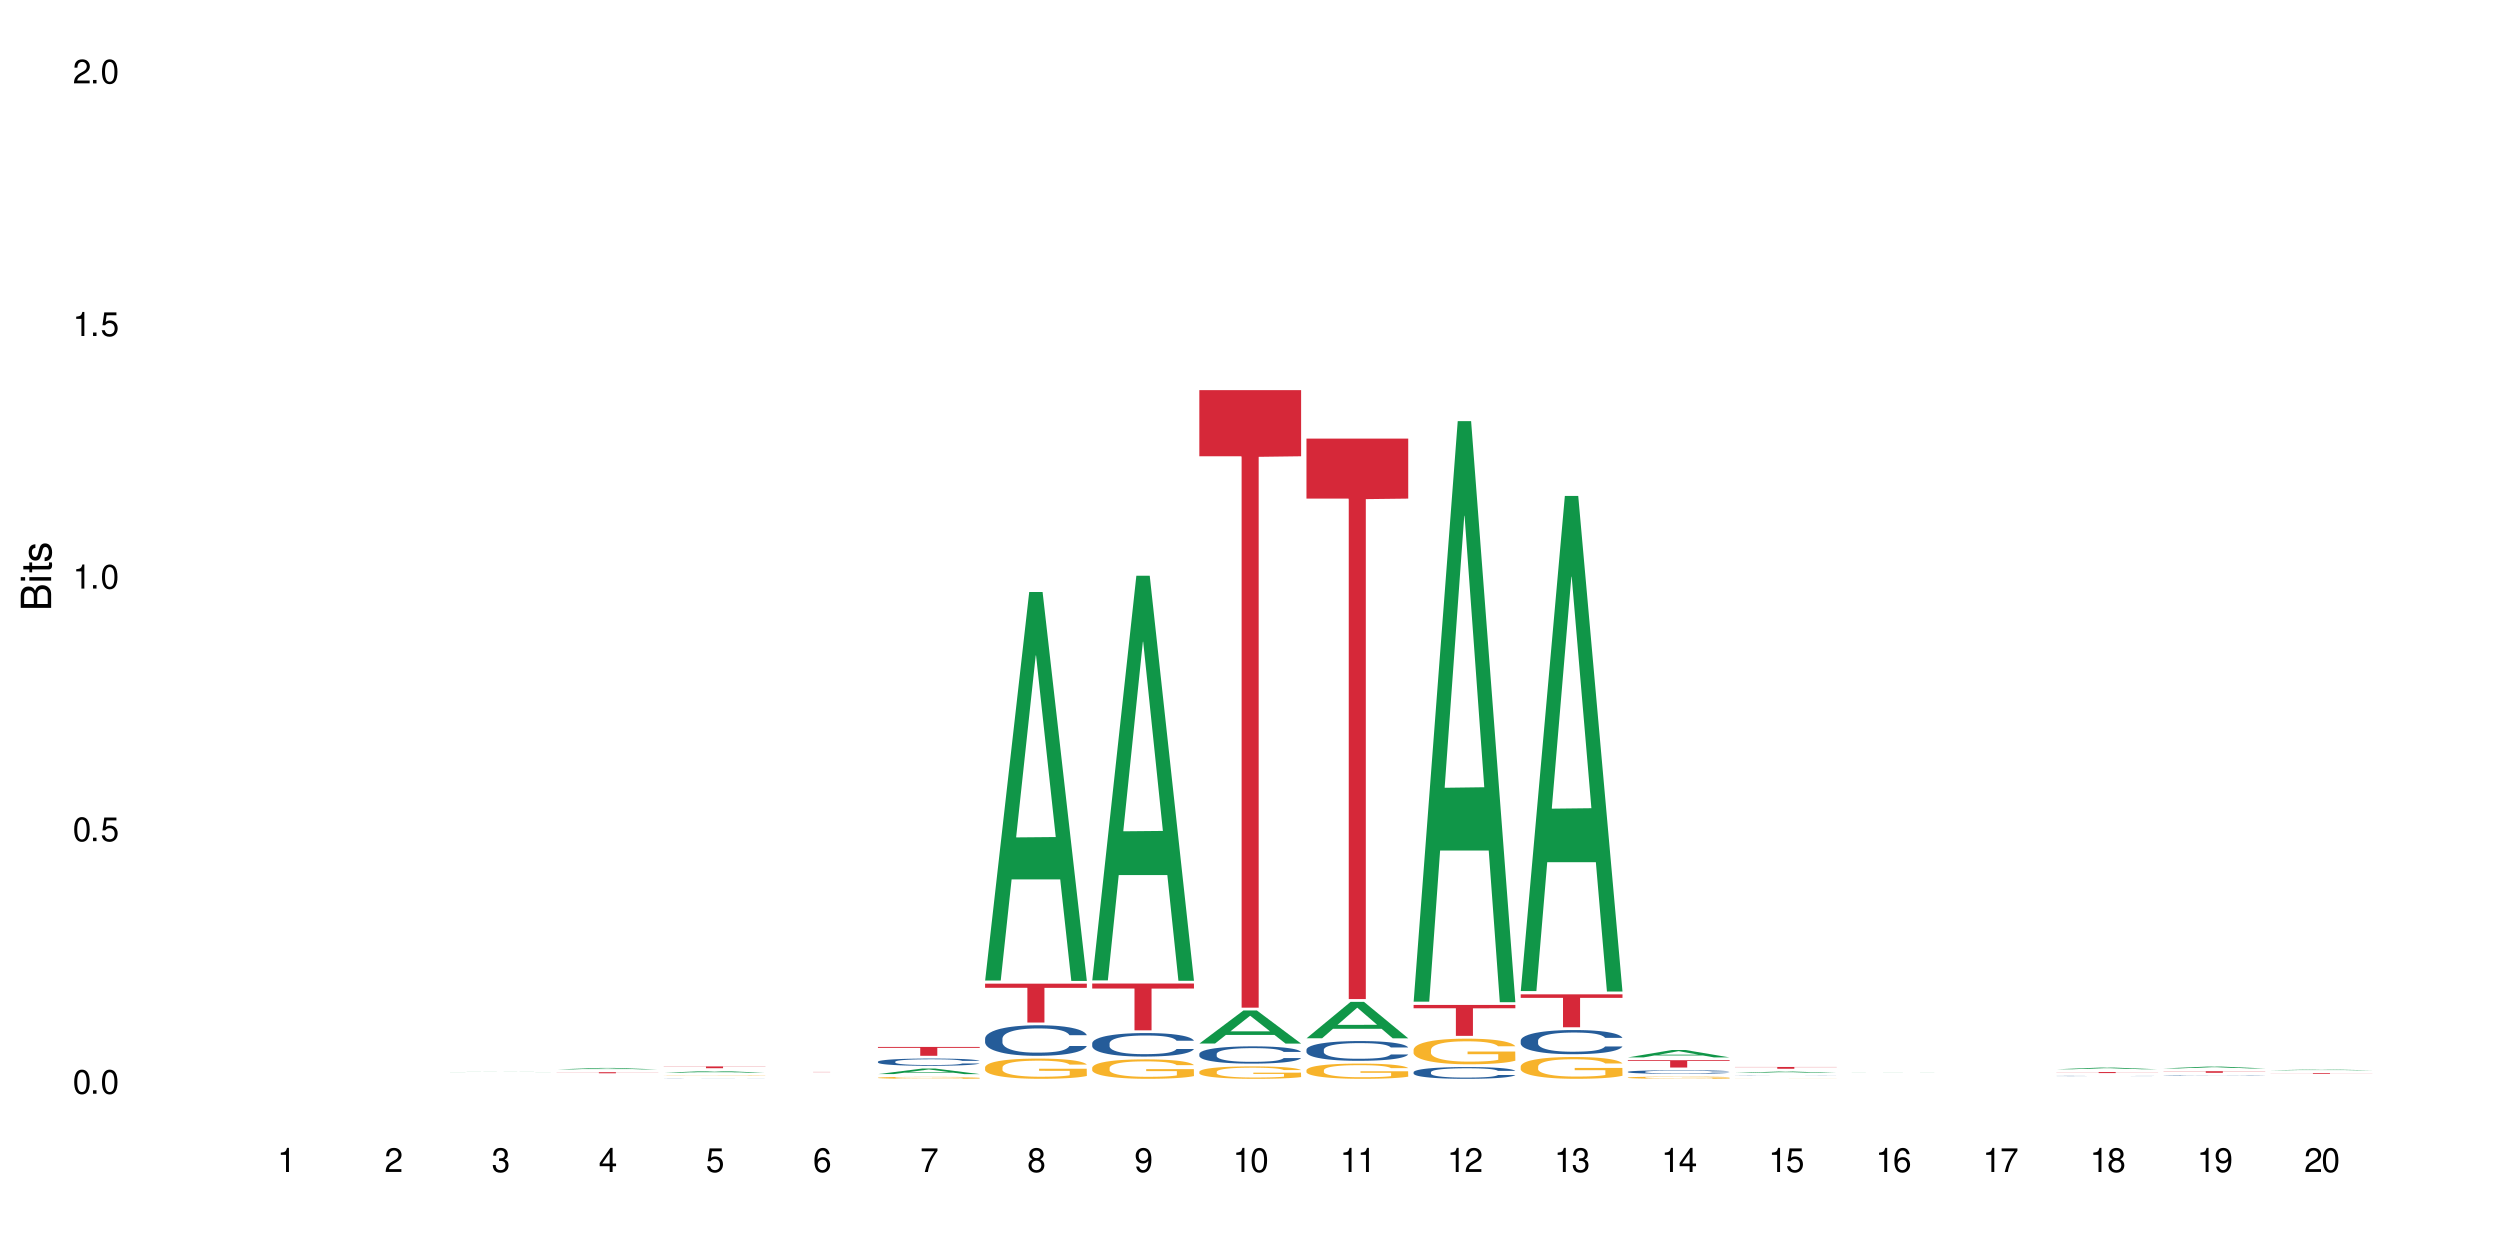 <?xml version="1.0" encoding="UTF-8"?>
<svg xmlns="http://www.w3.org/2000/svg" xmlns:xlink="http://www.w3.org/1999/xlink" width="720" height="360" viewBox="0 0 720 360">
<defs>
<g>
<g id="glyph-0-0">
</g>
<g id="glyph-0-1">
<path d="M 2.641 -6.938 C 2 -6.938 1.422 -6.656 1.078 -6.172 C 0.641 -5.562 0.406 -4.641 0.406 -3.359 C 0.406 -1.016 1.188 0.219 2.641 0.219 C 4.078 0.219 4.859 -1.016 4.859 -3.297 C 4.859 -4.641 4.656 -5.547 4.203 -6.172 C 3.844 -6.656 3.281 -6.938 2.641 -6.938 Z M 2.641 -6.188 C 3.547 -6.188 4 -5.25 4 -3.375 C 4 -1.406 3.562 -0.484 2.625 -0.484 C 1.734 -0.484 1.281 -1.438 1.281 -3.344 C 1.281 -5.25 1.734 -6.188 2.641 -6.188 Z M 2.641 -6.188 "/>
</g>
<g id="glyph-0-2">
<path d="M 1.828 -1 L 0.828 -1 L 0.828 0 L 1.828 0 Z M 1.828 -1 "/>
</g>
<g id="glyph-0-3">
<path d="M 4.562 -6.797 L 1.062 -6.797 L 0.547 -3.094 L 1.328 -3.094 C 1.719 -3.562 2.047 -3.734 2.578 -3.734 C 3.484 -3.734 4.062 -3.109 4.062 -2.094 C 4.062 -1.125 3.484 -0.531 2.578 -0.531 C 1.828 -0.531 1.375 -0.906 1.188 -1.672 L 0.328 -1.672 C 0.453 -1.109 0.547 -0.844 0.75 -0.594 C 1.125 -0.078 1.828 0.219 2.594 0.219 C 3.969 0.219 4.922 -0.781 4.922 -2.219 C 4.922 -3.562 4.031 -4.484 2.719 -4.484 C 2.25 -4.484 1.859 -4.359 1.469 -4.062 L 1.734 -5.969 L 4.562 -5.969 Z M 4.562 -6.797 "/>
</g>
<g id="glyph-0-4">
<path d="M 2.484 -4.938 L 2.484 0 L 3.328 0 L 3.328 -6.938 L 2.766 -6.938 C 2.469 -5.875 2.281 -5.734 0.984 -5.562 L 0.984 -4.938 Z M 2.484 -4.938 "/>
</g>
<g id="glyph-0-5">
<path d="M 4.859 -0.828 L 1.281 -0.828 C 1.359 -1.406 1.672 -1.781 2.5 -2.281 L 3.469 -2.828 C 4.406 -3.344 4.906 -4.062 4.906 -4.906 C 4.906 -5.484 4.672 -6.031 4.266 -6.406 C 3.859 -6.766 3.375 -6.938 2.719 -6.938 C 1.859 -6.938 1.219 -6.625 0.844 -6.031 C 0.609 -5.672 0.5 -5.234 0.484 -4.531 L 1.328 -4.531 C 1.359 -5.016 1.406 -5.281 1.531 -5.516 C 1.75 -5.938 2.188 -6.203 2.703 -6.203 C 3.469 -6.203 4.031 -5.641 4.031 -4.891 C 4.031 -4.344 3.719 -3.859 3.125 -3.516 L 2.234 -3 C 0.812 -2.172 0.406 -1.531 0.328 -0.016 L 4.859 -0.016 Z M 4.859 -0.828 "/>
</g>
<g id="glyph-0-6">
<path d="M 2.125 -3.188 L 2.578 -3.188 C 3.5 -3.188 3.984 -2.766 3.984 -1.922 C 3.984 -1.062 3.469 -0.531 2.594 -0.531 C 1.656 -0.531 1.203 -1 1.156 -2.016 L 0.312 -2.016 C 0.344 -1.453 0.438 -1.094 0.609 -0.781 C 0.953 -0.109 1.625 0.219 2.547 0.219 C 3.953 0.219 4.859 -0.625 4.859 -1.938 C 4.859 -2.828 4.516 -3.297 3.703 -3.594 C 4.344 -3.844 4.656 -4.328 4.656 -5.031 C 4.656 -6.219 3.875 -6.938 2.578 -6.938 C 1.203 -6.938 0.484 -6.172 0.453 -4.703 L 1.297 -4.703 C 1.312 -5.125 1.344 -5.359 1.453 -5.578 C 1.641 -5.969 2.062 -6.203 2.594 -6.203 C 3.344 -6.203 3.797 -5.75 3.797 -5 C 3.797 -4.516 3.609 -4.219 3.25 -4.047 C 3.016 -3.953 2.703 -3.922 2.125 -3.906 Z M 2.125 -3.188 "/>
</g>
<g id="glyph-0-7">
<path d="M 3.141 -1.672 L 3.141 0 L 3.984 0 L 3.984 -1.672 L 4.984 -1.672 L 4.984 -2.438 L 3.984 -2.438 L 3.984 -6.938 L 3.359 -6.938 L 0.266 -2.578 L 0.266 -1.672 Z M 3.141 -2.438 L 1 -2.438 L 3.141 -5.5 Z M 3.141 -2.438 "/>
</g>
<g id="glyph-0-8">
<path d="M 4.781 -5.125 C 4.609 -6.266 3.891 -6.938 2.844 -6.938 C 2.094 -6.938 1.422 -6.578 1.031 -5.953 C 0.594 -5.266 0.406 -4.422 0.406 -3.172 C 0.406 -2 0.578 -1.25 0.984 -0.641 C 1.359 -0.078 1.953 0.219 2.703 0.219 C 3.984 0.219 4.922 -0.75 4.922 -2.094 C 4.922 -3.375 4.062 -4.281 2.844 -4.281 C 2.172 -4.281 1.641 -4.031 1.281 -3.516 C 1.281 -5.234 1.828 -6.188 2.797 -6.188 C 3.391 -6.188 3.797 -5.797 3.938 -5.125 Z M 2.734 -3.531 C 3.547 -3.531 4.062 -2.953 4.062 -2.031 C 4.062 -1.156 3.484 -0.531 2.703 -0.531 C 1.922 -0.531 1.328 -1.188 1.328 -2.078 C 1.328 -2.938 1.906 -3.531 2.734 -3.531 Z M 2.734 -3.531 "/>
</g>
<g id="glyph-0-9">
<path d="M 4.984 -6.797 L 0.438 -6.797 L 0.438 -5.969 L 4.109 -5.969 C 2.5 -3.656 1.828 -2.234 1.328 0 L 2.219 0 C 2.594 -2.172 3.453 -4.047 4.984 -6.094 Z M 4.984 -6.797 "/>
</g>
<g id="glyph-0-10">
<path d="M 3.75 -3.656 C 4.469 -4.094 4.688 -4.438 4.688 -5.078 C 4.688 -6.172 3.844 -6.938 2.641 -6.938 C 1.438 -6.938 0.594 -6.172 0.594 -5.094 C 0.594 -4.438 0.812 -4.094 1.516 -3.656 C 0.734 -3.266 0.359 -2.703 0.359 -1.922 C 0.359 -0.656 1.281 0.219 2.641 0.219 C 3.984 0.219 4.922 -0.656 4.922 -1.922 C 4.922 -2.703 4.531 -3.266 3.75 -3.656 Z M 2.641 -6.188 C 3.359 -6.188 3.812 -5.75 3.812 -5.062 C 3.812 -4.406 3.344 -3.984 2.641 -3.984 C 1.922 -3.984 1.453 -4.406 1.453 -5.078 C 1.453 -5.75 1.922 -6.188 2.641 -6.188 Z M 2.641 -3.266 C 3.484 -3.266 4.062 -2.719 4.062 -1.906 C 4.062 -1.078 3.484 -0.531 2.625 -0.531 C 1.797 -0.531 1.219 -1.094 1.219 -1.906 C 1.219 -2.719 1.781 -3.266 2.641 -3.266 Z M 2.641 -3.266 "/>
</g>
<g id="glyph-0-11">
<path d="M 0.516 -1.578 C 0.672 -0.453 1.406 0.219 2.438 0.219 C 3.188 0.219 3.859 -0.141 4.266 -0.766 C 4.688 -1.453 4.891 -2.297 4.891 -3.547 C 4.891 -4.719 4.703 -5.453 4.312 -6.078 C 3.938 -6.641 3.344 -6.938 2.594 -6.938 C 1.297 -6.938 0.359 -5.969 0.359 -4.625 C 0.359 -3.344 1.234 -2.453 2.453 -2.453 C 3.094 -2.453 3.578 -2.672 4.016 -3.203 C 4 -1.484 3.469 -0.531 2.5 -0.531 C 1.906 -0.531 1.484 -0.906 1.359 -1.578 Z M 2.578 -6.203 C 3.375 -6.203 3.969 -5.531 3.969 -4.641 C 3.969 -3.797 3.391 -3.188 2.547 -3.188 C 1.734 -3.188 1.234 -3.766 1.234 -4.688 C 1.234 -5.562 1.797 -6.203 2.578 -6.203 Z M 2.578 -6.203 "/>
</g>
<g id="glyph-1-0">
</g>
<g id="glyph-1-1">
<path d="M 0 -0.953 L 0 -4.891 C 0 -5.719 -0.234 -6.344 -0.734 -6.797 C -1.188 -7.234 -1.812 -7.469 -2.5 -7.469 C -3.547 -7.469 -4.188 -7 -4.625 -5.875 C -4.984 -6.688 -5.625 -7.094 -6.531 -7.094 C -7.172 -7.094 -7.734 -6.859 -8.141 -6.391 C -8.562 -5.922 -8.75 -5.344 -8.75 -4.5 L -8.75 -0.953 Z M -4.984 -2.062 L -7.766 -2.062 L -7.766 -4.219 C -7.766 -4.844 -7.688 -5.203 -7.453 -5.5 C -7.219 -5.812 -6.859 -5.969 -6.375 -5.969 C -5.891 -5.969 -5.531 -5.812 -5.297 -5.5 C -5.062 -5.203 -4.984 -4.844 -4.984 -4.219 Z M -0.984 -2.062 L -4 -2.062 L -4 -4.781 C -4 -5.766 -3.438 -6.359 -2.484 -6.359 C -1.547 -6.359 -0.984 -5.766 -0.984 -4.781 Z M -0.984 -2.062 "/>
</g>
<g id="glyph-1-2">
<path d="M -6.281 -1.797 L -6.281 -0.797 L 0 -0.797 L 0 -1.797 Z M -8.75 -1.797 L -8.75 -0.797 L -7.484 -0.797 L -7.484 -1.797 Z M -8.75 -1.797 "/>
</g>
<g id="glyph-1-3">
<path d="M -6.281 -3.047 L -6.281 -2.016 L -8.016 -2.016 L -8.016 -1.016 L -6.281 -1.016 L -6.281 -0.172 L -5.469 -0.172 L -5.469 -1.016 L -0.719 -1.016 C -0.078 -1.016 0.281 -1.453 0.281 -2.234 C 0.281 -2.5 0.25 -2.719 0.188 -3.047 L -0.641 -3.047 C -0.609 -2.906 -0.594 -2.766 -0.594 -2.562 C -0.594 -2.141 -0.719 -2.016 -1.156 -2.016 L -5.469 -2.016 L -5.469 -3.047 Z M -6.281 -3.047 "/>
</g>
<g id="glyph-1-4">
<path d="M -4.531 -5.25 C -5.766 -5.25 -6.469 -4.422 -6.469 -2.969 C -6.469 -1.516 -5.719 -0.562 -4.547 -0.562 C -3.562 -0.562 -3.094 -1.062 -2.734 -2.562 L -2.516 -3.484 C -2.344 -4.188 -2.094 -4.469 -1.641 -4.469 C -1.047 -4.469 -0.641 -3.875 -0.641 -3 C -0.641 -2.453 -0.797 -2 -1.062 -1.75 C -1.25 -1.594 -1.422 -1.531 -1.875 -1.469 L -1.875 -0.406 C -0.422 -0.453 0.281 -1.266 0.281 -2.922 C 0.281 -4.5 -0.5 -5.516 -1.719 -5.516 C -2.656 -5.516 -3.172 -4.984 -3.469 -3.734 L -3.703 -2.766 C -3.891 -1.953 -4.156 -1.609 -4.594 -1.609 C -5.188 -1.609 -5.547 -2.125 -5.547 -2.938 C -5.547 -3.75 -5.203 -4.172 -4.531 -4.203 Z M -4.531 -5.25 "/>
</g>
</g>
</defs>
<rect x="-72" y="-36" width="864" height="432" fill="rgb(100%, 100%, 100%)" fill-opacity="1"/>
<path fill-rule="nonzero" fill="rgb(6.275%, 58.824%, 28.235%)" fill-opacity="1" d="M 129.438 308.746 L 129.469 308.746 L 142.152 308.695 L 146.004 308.695 L 158.746 308.746 L 154.27 308.746 L 151.074 308.73 L 137.078 308.73 L 133.945 308.746 L 129.438 308.746 L 138.426 308.727 L 149.793 308.727 L 144.125 308.703 L 143.996 308.703 L 138.395 308.727 L 138.426 308.727 Z M 129.438 308.746 "/>
<path fill-rule="nonzero" fill="rgb(6.275%, 58.824%, 28.235%)" fill-opacity="1" d="M 160.289 307.996 L 160.32 307.996 L 173.004 307.562 L 176.855 307.562 L 189.602 307.996 L 185.121 307.996 L 181.93 307.883 L 167.93 307.883 L 164.801 307.996 L 160.289 307.996 L 169.277 307.836 L 180.645 307.836 L 174.977 307.633 L 174.852 307.633 L 169.246 307.836 L 169.277 307.836 Z M 160.289 307.996 "/>
<path fill-rule="nonzero" fill="rgb(83.922%, 15.686%, 22.353%)" fill-opacity="1" d="M 160.289 308.793 L 189.602 308.793 L 189.602 308.828 L 177.383 308.828 L 177.383 309.105 L 172.469 309.105 L 172.469 308.828 L 160.289 308.828 Z M 160.289 308.793 "/>
<path fill-rule="nonzero" fill="rgb(6.275%, 58.824%, 28.235%)" fill-opacity="1" d="M 191.145 308.957 L 191.176 308.957 L 203.855 308.441 L 207.707 308.441 L 220.453 308.957 L 215.977 308.957 L 212.781 308.824 L 198.785 308.824 L 195.652 308.957 L 191.145 308.957 L 200.129 308.77 L 211.496 308.77 L 205.828 308.527 L 205.703 308.527 L 200.098 308.77 L 200.129 308.77 Z M 191.145 308.957 "/>
<path fill-rule="nonzero" fill="rgb(14.51%, 36.078%, 60%)" fill-opacity="1" d="M 191.145 310.668 L 191.18 310.668 L 191.285 310.664 L 191.535 310.664 L 191.785 310.66 L 192.43 310.66 L 193.324 310.656 L 194.254 310.652 L 195.539 310.652 L 196.934 310.648 L 200.828 310.648 L 202.758 310.645 L 211.301 310.645 L 212.266 310.648 L 216.129 310.648 L 217.199 310.652 L 218.023 310.652 L 218.594 310.656 L 219.238 310.656 L 219.809 310.66 L 220.238 310.66 L 220.453 310.664 L 215.449 310.664 L 215.199 310.66 L 214.914 310.66 L 214.375 310.656 L 213.09 310.656 L 212.41 310.652 L 200.938 310.652 L 200.043 310.656 L 198.148 310.656 L 197.539 310.66 L 196.863 310.66 L 196.574 310.664 L 196.359 310.664 L 196.219 310.668 L 196.148 310.668 L 196.148 310.676 L 196.219 310.68 L 196.398 310.68 L 196.863 310.684 L 197.539 310.688 L 198.328 310.688 L 199.078 310.691 L 202.258 310.691 L 203.008 310.695 L 209.23 310.695 L 210.195 310.691 L 213.59 310.691 L 213.949 310.688 L 214.914 310.688 L 215.234 310.684 L 220.453 310.684 L 220.238 310.684 L 219.918 310.688 L 219.094 310.688 L 218.523 310.691 L 217.699 310.691 L 217.02 310.695 L 214.414 310.695 L 213.09 310.699 L 200.008 310.699 L 198.684 310.695 L 195.754 310.695 L 194.469 310.691 L 193.68 310.691 L 193.145 310.688 L 192.535 310.688 L 192.109 310.684 L 191.605 310.684 L 191.25 310.68 L 191.145 310.676 Z M 191.145 310.668 "/>
<path fill-rule="nonzero" fill="rgb(96.863%, 70.196%, 16.863%)" fill-opacity="1" d="M 191.145 309.797 L 191.18 309.797 L 191.18 309.793 L 191.32 309.789 L 191.68 309.785 L 192.145 309.781 L 192.645 309.777 L 192.965 309.773 L 193.5 309.773 L 193.965 309.77 L 195.145 309.766 L 196.648 309.762 L 198.398 309.762 L 199.723 309.758 L 202.188 309.758 L 204.297 309.754 L 207.691 309.754 L 209.156 309.758 L 214.125 309.758 L 215.27 309.762 L 216.344 309.762 L 217.199 309.766 L 218.059 309.77 L 218.773 309.77 L 219.379 309.773 L 219.918 309.777 L 220.238 309.781 L 220.453 309.785 L 215.484 309.785 L 215.199 309.781 L 214.875 309.777 L 214.34 309.773 L 213.27 309.773 L 212.266 309.77 L 211.41 309.77 L 210.336 309.766 L 202.082 309.766 L 201.078 309.77 L 200.113 309.77 L 199.043 309.773 L 198.328 309.773 L 197.934 309.777 L 197.434 309.781 L 197.074 309.781 L 196.684 309.785 L 196.469 309.789 L 196.184 309.793 L 196.148 309.809 L 196.254 309.812 L 196.469 309.816 L 196.754 309.82 L 197.184 309.82 L 197.613 309.824 L 198.363 309.828 L 199.008 309.828 L 199.508 309.832 L 200.473 309.832 L 200.863 309.836 L 202.758 309.836 L 203.938 309.84 L 211.59 309.84 L 212.52 309.836 L 214.914 309.836 L 215.52 309.832 L 215.52 309.812 L 206.691 309.812 L 206.691 309.801 L 220.418 309.801 L 220.453 309.836 L 219.703 309.84 L 218.773 309.84 L 217.879 309.844 L 215.629 309.844 L 214.555 309.848 L 201.367 309.848 L 200.223 309.844 L 197.863 309.844 L 196.898 309.84 L 195.934 309.84 L 195.074 309.836 L 194.504 309.836 L 193.93 309.832 L 193.324 309.828 L 192.75 309.828 L 192.32 309.824 L 191.93 309.82 L 191.645 309.82 L 191.355 309.816 L 191.215 309.812 L 191.145 309.809 Z M 191.145 309.797 "/>
<path fill-rule="nonzero" fill="rgb(83.922%, 15.686%, 22.353%)" fill-opacity="1" d="M 191.145 307.129 L 220.453 307.129 L 220.453 307.184 L 208.238 307.184 L 208.238 307.645 L 203.324 307.645 L 203.324 307.184 L 191.145 307.184 Z M 191.145 307.129 "/>
<path fill-rule="nonzero" fill="rgb(83.922%, 15.686%, 22.353%)" fill-opacity="1" d="M 221.996 308.715 L 251.305 308.715 L 251.305 308.719 L 239.09 308.723 L 239.09 308.781 L 234.176 308.781 L 234.176 308.723 L 234.105 308.719 L 221.996 308.719 Z M 221.996 308.715 "/>
<path fill-rule="nonzero" fill="rgb(6.275%, 58.824%, 28.235%)" fill-opacity="1" d="M 252.848 309.34 L 252.879 309.34 L 265.562 307.746 L 269.414 307.746 L 282.16 309.344 L 277.68 309.344 L 274.488 308.926 L 260.488 308.926 L 257.359 309.34 L 252.848 309.34 L 261.836 308.754 L 273.203 308.75 L 267.535 308.004 L 267.473 308.004 L 267.41 308.008 L 261.805 308.75 L 261.836 308.754 Z M 252.848 309.34 "/>
<path fill-rule="nonzero" fill="rgb(14.51%, 36.078%, 60%)" fill-opacity="1" d="M 252.848 305.77 L 252.883 305.766 L 252.883 305.723 L 252.992 305.648 L 253.242 305.559 L 253.492 305.492 L 254.137 305.383 L 255.027 305.273 L 255.957 305.188 L 256.637 305.141 L 257.246 305.102 L 258.641 305.031 L 259.531 304.992 L 260.496 304.961 L 261.676 304.93 L 262.535 304.91 L 264.465 304.879 L 265.895 304.867 L 267.004 304.859 L 269.398 304.859 L 270.828 304.867 L 271.863 304.879 L 273.008 304.895 L 273.973 304.91 L 275.652 304.953 L 277.156 305.004 L 277.832 305.035 L 278.906 305.094 L 279.727 305.152 L 280.301 305.203 L 280.945 305.273 L 281.516 305.359 L 281.945 305.457 L 282.16 305.539 L 277.156 305.539 L 276.906 305.461 L 276.617 305.402 L 276.082 305.324 L 275.547 305.27 L 274.797 305.215 L 274.117 305.176 L 273.188 305.141 L 272.363 305.117 L 271.508 305.102 L 270.684 305.09 L 269.113 305.078 L 267.289 305.078 L 266.609 305.082 L 265.215 305.098 L 264.465 305.109 L 263.395 305.137 L 262.641 305.16 L 261.75 305.199 L 261.141 305.234 L 260.391 305.281 L 259.855 305.324 L 259.246 305.391 L 258.891 305.438 L 258.566 305.488 L 258.281 305.555 L 258.066 305.621 L 257.926 305.691 L 257.852 305.758 L 257.852 306.055 L 257.926 306.125 L 258.102 306.203 L 258.566 306.32 L 259.246 306.422 L 260.031 306.5 L 260.785 306.559 L 261.211 306.586 L 261.785 306.617 L 262.68 306.652 L 263.965 306.691 L 264.715 306.707 L 265.859 306.723 L 267.039 306.73 L 268.613 306.73 L 270.004 306.723 L 270.934 306.715 L 271.898 306.699 L 273.223 306.664 L 274.043 306.637 L 274.758 306.598 L 275.297 306.562 L 275.652 306.531 L 276.188 306.473 L 276.617 306.406 L 276.941 306.34 L 277.156 306.277 L 282.16 306.277 L 281.945 306.352 L 281.621 306.426 L 281.301 306.48 L 280.801 306.551 L 280.23 306.609 L 279.406 306.676 L 278.727 306.719 L 277.832 306.766 L 277.012 306.805 L 276.117 306.836 L 274.797 306.875 L 273.938 306.891 L 273.008 306.91 L 271.898 306.926 L 270.508 306.938 L 269.004 306.945 L 267.609 306.949 L 266.109 306.945 L 265 306.938 L 263.535 306.918 L 261.715 306.887 L 260.391 306.848 L 259.355 306.812 L 258.461 306.773 L 257.461 306.723 L 256.172 306.637 L 255.387 306.574 L 254.852 306.52 L 254.242 306.445 L 253.812 306.379 L 253.312 306.273 L 252.957 306.137 L 252.848 306.031 Z M 252.848 305.77 "/>
<path fill-rule="nonzero" fill="rgb(96.863%, 70.196%, 16.863%)" fill-opacity="1" d="M 252.848 310.379 L 252.883 310.379 L 252.883 310.367 L 253.027 310.344 L 253.383 310.312 L 253.848 310.289 L 254.352 310.266 L 254.672 310.258 L 255.207 310.242 L 255.672 310.23 L 256.852 310.207 L 258.352 310.184 L 259.176 310.176 L 260.105 310.168 L 261.426 310.156 L 262.035 310.152 L 263.895 310.145 L 266.004 310.141 L 270.863 310.141 L 272.863 310.148 L 274.008 310.152 L 274.902 310.156 L 275.832 310.164 L 276.977 310.176 L 278.047 310.188 L 278.906 310.199 L 279.766 310.215 L 280.48 310.23 L 281.086 310.25 L 281.621 310.27 L 281.945 310.289 L 282.16 310.305 L 277.191 310.305 L 276.906 310.289 L 276.582 310.273 L 276.047 310.258 L 275.512 310.246 L 274.973 310.234 L 273.973 310.223 L 273.117 310.215 L 272.043 310.207 L 271.008 310.203 L 269.828 310.199 L 267.219 310.199 L 265.5 310.203 L 264.5 310.207 L 263.785 310.211 L 262.785 310.219 L 262.176 310.223 L 261.82 310.227 L 260.746 310.242 L 260.031 310.258 L 259.641 310.27 L 259.141 310.281 L 258.781 310.297 L 258.391 310.316 L 258.176 310.332 L 257.887 310.367 L 257.852 310.461 L 257.961 310.48 L 258.176 310.5 L 258.461 310.52 L 258.891 310.539 L 259.316 310.555 L 260.07 310.574 L 260.711 310.586 L 261.211 310.594 L 262.176 310.609 L 262.57 310.613 L 263.5 310.621 L 264.465 310.629 L 265.645 310.637 L 266.539 310.641 L 269.793 310.641 L 271.938 310.637 L 273.293 310.633 L 274.223 310.629 L 274.832 310.625 L 275.582 310.621 L 276.117 310.617 L 276.617 310.609 L 277.227 310.602 L 277.227 310.48 L 268.398 310.48 L 268.398 310.422 L 282.121 310.422 L 282.16 310.621 L 281.406 310.637 L 280.48 310.648 L 279.586 310.66 L 278.656 310.668 L 277.332 310.676 L 276.262 310.684 L 274.617 310.691 L 273.117 310.695 L 271.543 310.699 L 267.039 310.699 L 265.465 310.695 L 264.215 310.691 L 263.07 310.688 L 261.926 310.68 L 260.496 310.668 L 259.57 310.66 L 258.602 310.648 L 257.637 310.637 L 256.781 310.621 L 256.207 310.613 L 255.637 310.602 L 255.027 310.586 L 254.457 310.566 L 254.027 310.551 L 253.637 310.535 L 253.348 310.516 L 253.062 310.492 L 252.922 310.477 L 252.848 310.461 Z M 252.848 310.379 "/>
<path fill-rule="nonzero" fill="rgb(83.922%, 15.686%, 22.353%)" fill-opacity="1" d="M 252.848 301.508 L 282.16 301.508 L 282.16 301.781 L 269.941 301.785 L 269.941 304.062 L 265.027 304.062 L 265.027 301.785 L 264.957 301.781 L 252.848 301.781 Z M 252.848 301.508 "/>
<path fill-rule="nonzero" fill="rgb(6.275%, 58.824%, 28.235%)" fill-opacity="1" d="M 283.703 282.395 L 283.734 282.293 L 296.414 170.504 L 300.266 170.504 L 313.012 282.5 L 308.535 282.5 L 305.34 253.266 L 291.344 253.266 L 288.211 282.395 L 283.703 282.395 L 292.688 241.172 L 304.055 241.066 L 298.387 188.805 L 298.324 188.699 L 298.262 189.012 L 292.656 241.066 L 292.688 241.172 Z M 283.703 282.395 "/>
<path fill-rule="nonzero" fill="rgb(14.51%, 36.078%, 60%)" fill-opacity="1" d="M 283.703 299.105 L 283.738 299.098 L 283.738 298.906 L 283.844 298.602 L 284.094 298.215 L 284.344 297.949 L 284.988 297.477 L 285.883 297.02 L 286.812 296.664 L 287.492 296.457 L 288.098 296.293 L 289.492 295.996 L 290.387 295.844 L 291.352 295.707 L 292.531 295.57 L 293.387 295.492 L 295.316 295.363 L 296.746 295.305 L 297.855 295.281 L 300.25 295.281 L 301.68 295.316 L 302.719 295.355 L 303.859 295.418 L 304.828 295.492 L 306.508 295.668 L 308.008 295.895 L 308.688 296.023 L 309.758 296.27 L 310.582 296.512 L 311.152 296.719 L 311.797 297.02 L 312.367 297.379 L 312.797 297.789 L 313.012 298.137 L 308.008 298.137 L 307.758 297.812 L 307.473 297.562 L 306.934 297.234 L 306.398 297 L 305.648 296.77 L 304.969 296.617 L 304.039 296.465 L 303.219 296.367 L 302.359 296.293 L 301.539 296.246 L 299.965 296.199 L 298.141 296.199 L 297.465 296.215 L 296.07 296.277 L 295.316 296.336 L 294.246 296.449 L 293.496 296.551 L 292.602 296.711 L 291.992 296.848 L 291.242 297.059 L 290.707 297.242 L 290.098 297.508 L 289.742 297.711 L 289.422 297.934 L 289.133 298.199 L 288.922 298.48 L 288.777 298.777 L 288.707 299.066 L 288.707 300.312 L 288.777 300.602 L 288.957 300.938 L 289.422 301.43 L 290.098 301.855 L 290.887 302.191 L 291.637 302.434 L 292.066 302.547 L 292.637 302.676 L 293.531 302.836 L 294.816 302.996 L 295.57 303.062 L 296.711 303.125 L 297.891 303.156 L 299.465 303.156 L 300.859 303.125 L 301.789 303.086 L 302.754 303.02 L 304.074 302.883 L 304.898 302.754 L 305.613 302.602 L 306.148 302.449 L 306.508 302.32 L 307.043 302.074 L 307.473 301.801 L 307.793 301.52 L 308.008 301.246 L 313.012 301.246 L 312.797 301.566 L 312.477 301.879 L 312.152 302.113 L 311.652 302.395 L 311.082 302.645 L 310.258 302.926 L 309.582 303.109 L 308.688 303.309 L 307.863 303.461 L 306.973 303.598 L 305.648 303.762 L 304.789 303.84 L 303.859 303.914 L 302.754 303.977 L 301.359 304.031 L 299.859 304.066 L 298.465 304.074 L 296.961 304.059 L 295.855 304.023 L 294.391 303.953 L 292.566 303.809 L 291.242 303.656 L 290.207 303.504 L 289.312 303.344 L 288.312 303.125 L 287.027 302.77 L 286.238 302.5 L 285.703 302.273 L 285.094 301.961 L 284.668 301.68 L 284.168 301.23 L 283.809 300.656 L 283.703 300.215 Z M 283.703 299.105 "/>
<path fill-rule="nonzero" fill="rgb(96.863%, 70.196%, 16.863%)" fill-opacity="1" d="M 283.703 307.367 L 283.738 307.363 L 283.738 307.254 L 283.879 307.016 L 284.238 306.684 L 284.703 306.414 L 285.203 306.199 L 285.523 306.09 L 286.059 305.93 L 286.523 305.812 L 287.703 305.574 L 289.207 305.348 L 290.027 305.254 L 290.957 305.164 L 292.281 305.062 L 292.887 305.023 L 294.746 304.938 L 296.855 304.887 L 299.18 304.871 L 300.25 304.875 L 301.715 304.895 L 303.719 304.953 L 304.863 305.008 L 305.754 305.062 L 306.684 305.129 L 307.828 305.238 L 308.902 305.363 L 309.758 305.492 L 310.617 305.652 L 311.332 305.824 L 311.938 306.008 L 312.477 306.234 L 312.797 306.418 L 313.012 306.605 L 308.043 306.605 L 307.758 306.418 L 307.434 306.273 L 306.898 306.102 L 306.363 305.973 L 305.828 305.871 L 304.828 305.73 L 303.969 305.648 L 302.895 305.574 L 301.859 305.523 L 300.68 305.492 L 299.965 305.48 L 298.07 305.48 L 296.355 305.52 L 295.355 305.562 L 294.641 305.605 L 293.637 305.684 L 293.031 305.75 L 292.672 305.789 L 291.602 305.957 L 290.887 306.105 L 290.492 306.207 L 289.992 306.367 L 289.637 306.508 L 289.242 306.723 L 289.027 306.883 L 288.742 307.246 L 288.707 308.203 L 288.812 308.406 L 289.027 308.625 L 289.312 308.816 L 289.742 309.016 L 290.172 309.172 L 290.922 309.379 L 291.566 309.52 L 292.066 309.609 L 293.031 309.754 L 293.422 309.801 L 294.352 309.895 L 295.316 309.969 L 296.496 310.035 L 297.391 310.066 L 298.82 310.094 L 300.645 310.094 L 302.789 310.062 L 304.148 310.02 L 305.078 309.977 L 305.684 309.938 L 306.434 309.879 L 306.973 309.828 L 307.473 309.77 L 308.078 309.676 L 308.078 308.406 L 299.25 308.398 L 299.25 307.805 L 312.977 307.797 L 313.012 309.879 L 312.262 310.023 L 311.332 310.16 L 310.438 310.27 L 309.508 310.359 L 308.188 310.461 L 307.113 310.523 L 305.469 310.598 L 303.969 310.648 L 302.395 310.68 L 301 310.695 L 299.355 310.699 L 297.891 310.688 L 296.32 310.656 L 295.066 310.613 L 293.926 310.562 L 292.781 310.492 L 291.352 310.379 L 290.422 310.289 L 289.457 310.18 L 288.492 310.043 L 287.633 309.902 L 287.062 309.789 L 286.488 309.66 L 285.883 309.5 L 285.309 309.32 L 284.883 309.156 L 284.488 308.969 L 284.203 308.793 L 283.914 308.555 L 283.773 308.363 L 283.703 308.199 Z M 283.703 307.367 "/>
<path fill-rule="nonzero" fill="rgb(83.922%, 15.686%, 22.353%)" fill-opacity="1" d="M 283.703 283.297 L 313.012 283.297 L 313.012 284.496 L 300.797 284.508 L 300.797 294.484 L 295.883 294.484 L 295.883 284.516 L 295.809 284.496 L 283.703 284.496 Z M 283.703 283.297 "/>
<path fill-rule="nonzero" fill="rgb(6.275%, 58.824%, 28.235%)" fill-opacity="1" d="M 314.555 282.355 L 314.586 282.246 L 327.27 165.805 L 331.121 165.805 L 343.863 282.465 L 339.387 282.465 L 336.191 252.012 L 322.195 252.012 L 319.062 282.355 L 314.555 282.355 L 323.543 239.414 L 334.91 239.305 L 329.242 184.863 L 329.18 184.754 L 329.117 185.082 L 323.512 239.305 L 323.543 239.414 Z M 314.555 282.355 "/>
<path fill-rule="nonzero" fill="rgb(14.51%, 36.078%, 60%)" fill-opacity="1" d="M 314.555 300.469 L 314.59 300.465 L 314.59 300.316 L 314.695 300.082 L 314.949 299.785 L 315.199 299.578 L 315.84 299.215 L 316.734 298.859 L 317.664 298.59 L 318.344 298.426 L 318.949 298.305 L 320.344 298.074 L 321.238 297.957 L 322.203 297.852 L 323.383 297.746 L 324.242 297.684 L 326.172 297.586 L 327.602 297.543 L 328.711 297.523 L 331.105 297.523 L 332.535 297.547 L 333.57 297.578 L 334.715 297.629 L 335.68 297.684 L 337.359 297.82 L 338.859 297.996 L 339.539 298.094 L 340.613 298.285 L 341.434 298.473 L 342.004 298.633 L 342.648 298.859 L 343.223 299.141 L 343.648 299.457 L 343.863 299.723 L 338.859 299.723 L 338.609 299.473 L 338.324 299.281 L 337.789 299.027 L 337.25 298.848 L 336.5 298.668 L 335.82 298.551 L 334.895 298.434 L 334.07 298.359 L 333.211 298.305 L 332.391 298.266 L 330.816 298.23 L 328.996 298.23 L 328.316 298.242 L 326.922 298.293 L 326.172 298.336 L 325.098 298.422 L 324.348 298.5 L 323.453 298.625 L 322.848 298.73 L 322.098 298.891 L 321.559 299.035 L 320.953 299.238 L 320.594 299.395 L 320.273 299.566 L 319.988 299.77 L 319.773 299.988 L 319.629 300.215 L 319.559 300.438 L 319.559 301.398 L 319.629 301.621 L 319.809 301.883 L 320.273 302.258 L 320.953 302.586 L 321.738 302.848 L 322.488 303.031 L 322.918 303.121 L 323.492 303.219 L 324.383 303.344 L 325.672 303.465 L 326.422 303.516 L 327.566 303.566 L 328.746 303.59 L 330.316 303.59 L 331.711 303.566 L 332.641 303.535 L 333.605 303.484 L 334.93 303.379 L 335.75 303.281 L 336.465 303.164 L 337 303.047 L 337.359 302.945 L 337.895 302.754 L 338.324 302.543 L 338.645 302.328 L 338.859 302.117 L 343.863 302.117 L 343.648 302.363 L 343.328 302.605 L 343.008 302.785 L 342.508 303.004 L 341.934 303.195 L 341.113 303.41 L 340.434 303.555 L 339.539 303.707 L 338.719 303.824 L 337.824 303.93 L 336.5 304.055 L 335.645 304.117 L 334.715 304.172 L 333.605 304.223 L 332.211 304.266 L 330.711 304.289 L 329.316 304.297 L 327.816 304.285 L 326.707 304.258 L 325.242 304.203 L 323.418 304.09 L 322.098 303.973 L 321.059 303.855 L 320.168 303.734 L 319.164 303.566 L 317.879 303.293 L 317.094 303.082 L 316.555 302.91 L 315.949 302.668 L 315.52 302.449 L 315.02 302.105 L 314.66 301.664 L 314.555 301.324 Z M 314.555 300.469 "/>
<path fill-rule="nonzero" fill="rgb(96.863%, 70.196%, 16.863%)" fill-opacity="1" d="M 314.555 307.492 L 314.59 307.488 L 314.59 307.387 L 314.734 307.156 L 315.09 306.84 L 315.555 306.578 L 316.055 306.371 L 316.379 306.266 L 316.914 306.113 L 317.379 306 L 318.559 305.77 L 320.059 305.555 L 320.883 305.461 L 321.809 305.375 L 323.133 305.277 L 323.742 305.242 L 325.598 305.16 L 327.707 305.109 L 330.031 305.094 L 331.105 305.098 L 332.57 305.117 L 334.57 305.176 L 335.715 305.227 L 336.609 305.277 L 337.539 305.344 L 338.68 305.445 L 339.754 305.57 L 340.613 305.691 L 341.469 305.844 L 342.184 306.008 L 342.793 306.188 L 343.328 306.402 L 343.648 306.582 L 343.863 306.762 L 338.895 306.762 L 338.609 306.582 L 338.289 306.445 L 337.754 306.273 L 337.215 306.152 L 336.68 306.055 L 335.68 305.922 L 334.82 305.84 L 333.75 305.77 L 332.711 305.723 L 331.531 305.691 L 330.816 305.68 L 328.922 305.68 L 327.207 305.719 L 326.207 305.758 L 325.492 305.801 L 324.492 305.875 L 323.883 305.938 L 323.527 305.977 L 322.453 306.137 L 321.738 306.281 L 321.344 306.379 L 320.844 306.531 L 320.488 306.668 L 320.094 306.875 L 319.879 307.027 L 319.594 307.375 L 319.559 308.297 L 319.664 308.492 L 319.879 308.703 L 320.168 308.887 L 320.594 309.082 L 321.023 309.23 L 321.773 309.43 L 322.418 309.562 L 322.918 309.648 L 323.883 309.789 L 324.277 309.836 L 325.207 309.926 L 326.172 310 L 327.352 310.059 L 328.246 310.09 L 329.676 310.117 L 331.496 310.117 L 333.641 310.086 L 335 310.043 L 335.93 310.004 L 336.535 309.969 L 337.289 309.91 L 337.824 309.859 L 338.324 309.805 L 338.934 309.715 L 338.934 308.492 L 330.102 308.488 L 330.102 307.914 L 343.828 307.91 L 343.863 309.91 L 343.113 310.051 L 342.184 310.184 L 341.289 310.285 L 340.363 310.371 L 339.039 310.469 L 337.965 310.531 L 336.324 310.602 L 334.82 310.648 L 333.25 310.68 L 331.855 310.695 L 330.211 310.699 L 328.746 310.691 L 327.172 310.66 L 325.922 310.617 L 324.777 310.566 L 323.633 310.5 L 322.203 310.391 L 321.273 310.305 L 320.309 310.199 L 319.344 310.07 L 318.484 309.934 L 317.914 309.824 L 317.344 309.703 L 316.734 309.547 L 316.164 309.375 L 315.734 309.215 L 315.34 309.035 L 315.055 308.867 L 314.77 308.637 L 314.625 308.453 L 314.555 308.293 Z M 314.555 307.492 "/>
<path fill-rule="nonzero" fill="rgb(83.922%, 15.686%, 22.353%)" fill-opacity="1" d="M 314.555 283.262 L 343.863 283.262 L 343.863 284.703 L 331.648 284.715 L 331.648 296.727 L 326.734 296.727 L 326.734 284.727 L 326.664 284.703 L 314.555 284.703 Z M 314.555 283.262 "/>
<path fill-rule="nonzero" fill="rgb(6.275%, 58.824%, 28.235%)" fill-opacity="1" d="M 345.406 300.547 L 345.438 300.535 L 358.121 291.008 L 361.973 291.008 L 374.719 300.555 L 370.238 300.555 L 367.047 298.062 L 353.047 298.062 L 349.918 300.547 L 345.406 300.547 L 354.395 297.031 L 365.762 297.023 L 360.094 292.566 L 360.031 292.559 L 359.969 292.586 L 354.363 297.023 L 354.395 297.031 Z M 345.406 300.547 "/>
<path fill-rule="nonzero" fill="rgb(14.51%, 36.078%, 60%)" fill-opacity="1" d="M 345.406 303.516 L 345.441 303.508 L 345.441 303.402 L 345.551 303.227 L 345.801 303.012 L 346.051 302.859 L 346.695 302.59 L 347.586 302.332 L 348.516 302.133 L 349.195 302.016 L 349.805 301.922 L 351.199 301.754 L 352.09 301.668 L 353.055 301.59 L 354.234 301.516 L 355.094 301.469 L 357.023 301.395 L 358.453 301.363 L 359.562 301.352 L 361.957 301.352 L 363.387 301.367 L 364.422 301.391 L 365.566 301.43 L 366.531 301.469 L 368.211 301.57 L 369.715 301.695 L 370.391 301.77 L 371.465 301.91 L 372.285 302.047 L 372.859 302.164 L 373.504 302.332 L 374.074 302.535 L 374.504 302.77 L 374.719 302.965 L 369.715 302.965 L 369.465 302.781 L 369.176 302.641 L 368.641 302.457 L 368.105 302.324 L 367.355 302.191 L 366.676 302.105 L 365.746 302.02 L 364.922 301.965 L 364.066 301.922 L 363.242 301.895 L 361.672 301.867 L 359.848 301.867 L 359.168 301.879 L 357.773 301.914 L 357.023 301.945 L 355.953 302.012 L 355.199 302.07 L 354.309 302.16 L 353.699 302.238 L 352.949 302.355 L 352.414 302.461 L 351.805 302.609 L 351.449 302.723 L 351.125 302.852 L 350.84 303 L 350.625 303.16 L 350.484 303.328 L 350.41 303.492 L 350.41 304.195 L 350.484 304.359 L 350.66 304.551 L 351.125 304.828 L 351.805 305.07 L 352.59 305.258 L 353.344 305.395 L 353.77 305.461 L 354.344 305.531 L 355.238 305.625 L 356.523 305.715 L 357.273 305.75 L 358.418 305.785 L 359.598 305.805 L 361.172 305.805 L 362.562 305.785 L 363.492 305.766 L 364.457 305.727 L 365.781 305.652 L 366.605 305.578 L 367.32 305.492 L 367.855 305.406 L 368.211 305.332 L 368.75 305.191 L 369.176 305.035 L 369.5 304.879 L 369.715 304.723 L 374.719 304.723 L 374.504 304.906 L 374.18 305.082 L 373.859 305.215 L 373.359 305.375 L 372.789 305.516 L 371.965 305.672 L 371.285 305.777 L 370.391 305.891 L 369.57 305.977 L 368.676 306.055 L 367.355 306.145 L 366.496 306.191 L 365.566 306.23 L 364.457 306.27 L 363.066 306.301 L 361.562 306.32 L 360.168 306.324 L 358.668 306.312 L 357.559 306.297 L 356.094 306.254 L 354.273 306.172 L 352.949 306.086 L 351.914 306 L 351.02 305.91 L 350.02 305.785 L 348.73 305.586 L 347.945 305.434 L 347.41 305.305 L 346.801 305.129 L 346.371 304.969 L 345.871 304.715 L 345.516 304.391 L 345.406 304.141 Z M 345.406 303.516 "/>
<path fill-rule="nonzero" fill="rgb(96.863%, 70.196%, 16.863%)" fill-opacity="1" d="M 345.406 308.652 L 345.441 308.648 L 345.441 308.586 L 345.586 308.438 L 345.945 308.234 L 346.406 308.066 L 346.91 307.938 L 347.23 307.867 L 347.766 307.77 L 348.23 307.699 L 349.41 307.551 L 350.91 307.414 L 351.734 307.355 L 352.664 307.301 L 353.984 307.238 L 354.594 307.215 L 356.453 307.164 L 358.562 307.129 L 360.883 307.121 L 361.957 307.125 L 363.422 307.137 L 365.426 307.172 L 366.566 307.203 L 367.461 307.238 L 368.391 307.281 L 369.535 307.344 L 370.605 307.426 L 371.465 307.504 L 372.324 307.602 L 373.039 307.703 L 373.645 307.82 L 374.18 307.957 L 374.504 308.07 L 374.719 308.188 L 369.75 308.188 L 369.465 308.07 L 369.141 307.984 L 368.605 307.875 L 368.07 307.797 L 367.531 307.734 L 366.531 307.648 L 365.676 307.598 L 364.602 307.551 L 363.566 307.523 L 362.387 307.504 L 361.672 307.496 L 359.777 307.496 L 358.062 307.52 L 357.059 307.543 L 356.344 307.57 L 355.344 307.621 L 354.738 307.66 L 354.379 307.684 L 353.309 307.785 L 352.59 307.879 L 352.199 307.941 L 351.699 308.039 L 351.34 308.125 L 350.949 308.258 L 350.734 308.355 L 350.445 308.578 L 350.41 309.168 L 350.52 309.289 L 350.734 309.426 L 351.02 309.543 L 351.449 309.668 L 351.875 309.762 L 352.629 309.891 L 353.27 309.973 L 353.77 310.031 L 354.738 310.117 L 355.129 310.148 L 356.059 310.207 L 357.023 310.25 L 358.203 310.293 L 359.098 310.312 L 360.527 310.328 L 362.352 310.328 L 364.496 310.309 L 365.852 310.281 L 366.781 310.254 L 367.391 310.23 L 368.141 310.195 L 368.676 310.164 L 369.176 310.129 L 369.785 310.07 L 369.785 309.289 L 360.957 309.289 L 360.957 308.922 L 374.684 308.918 L 374.719 310.195 L 373.969 310.285 L 373.039 310.371 L 372.145 310.434 L 371.215 310.492 L 369.891 310.551 L 368.82 310.594 L 367.176 310.637 L 365.676 310.668 L 364.102 310.688 L 362.707 310.695 L 361.062 310.699 L 359.598 310.691 L 358.023 310.672 L 356.773 310.648 L 355.629 310.613 L 354.484 310.574 L 353.055 310.504 L 352.129 310.449 L 351.16 310.379 L 350.195 310.297 L 349.34 310.211 L 348.766 310.141 L 348.195 310.062 L 347.586 309.965 L 347.016 309.852 L 346.586 309.75 L 346.195 309.637 L 345.906 309.531 L 345.621 309.383 L 345.48 309.266 L 345.406 309.164 Z M 345.406 308.652 "/>
<path fill-rule="nonzero" fill="rgb(83.922%, 15.686%, 22.353%)" fill-opacity="1" d="M 345.406 112.363 L 374.719 112.363 L 374.719 131.402 L 362.5 131.57 L 362.5 290.211 L 357.586 290.211 L 357.586 131.734 L 357.516 131.402 L 345.406 131.402 Z M 345.406 112.363 "/>
<path fill-rule="nonzero" fill="rgb(6.275%, 58.824%, 28.235%)" fill-opacity="1" d="M 376.262 299.023 L 376.293 299.016 L 388.973 288.535 L 392.824 288.535 L 405.57 299.035 L 401.094 299.035 L 397.898 296.293 L 383.902 296.293 L 380.77 299.023 L 376.262 299.023 L 385.246 295.16 L 396.613 295.148 L 390.945 290.25 L 390.883 290.238 L 390.82 290.27 L 385.215 295.148 L 385.246 295.16 Z M 376.262 299.023 "/>
<path fill-rule="nonzero" fill="rgb(14.51%, 36.078%, 60%)" fill-opacity="1" d="M 376.262 302.305 L 376.297 302.297 L 376.297 302.172 L 376.402 301.977 L 376.652 301.727 L 376.902 301.555 L 377.547 301.25 L 378.441 300.953 L 379.371 300.723 L 380.051 300.59 L 380.656 300.484 L 382.051 300.293 L 382.945 300.195 L 383.91 300.105 L 385.09 300.016 L 385.945 299.965 L 387.879 299.883 L 389.309 299.844 L 390.414 299.828 L 392.809 299.828 L 394.238 299.852 L 395.277 299.875 L 396.418 299.918 L 397.387 299.965 L 399.066 300.078 L 400.566 300.227 L 401.246 300.309 L 402.316 300.469 L 403.141 300.625 L 403.711 300.762 L 404.355 300.953 L 404.926 301.188 L 405.355 301.453 L 405.57 301.676 L 400.566 301.676 L 400.316 301.469 L 400.031 301.305 L 399.492 301.094 L 398.957 300.941 L 398.207 300.793 L 397.527 300.691 L 396.598 300.594 L 395.777 300.531 L 394.918 300.484 L 394.098 300.453 L 392.523 300.422 L 390.699 300.422 L 390.023 300.434 L 388.629 300.473 L 387.879 300.512 L 386.805 300.582 L 386.055 300.652 L 385.16 300.754 L 384.555 300.844 L 383.801 300.977 L 383.266 301.098 L 382.66 301.27 L 382.301 301.398 L 381.98 301.543 L 381.691 301.715 L 381.48 301.898 L 381.336 302.09 L 381.266 302.277 L 381.266 303.082 L 381.336 303.27 L 381.516 303.488 L 381.98 303.805 L 382.66 304.082 L 383.445 304.301 L 384.195 304.453 L 384.625 304.527 L 385.195 304.609 L 386.09 304.715 L 387.375 304.82 L 388.129 304.859 L 389.27 304.902 L 390.449 304.922 L 392.023 304.922 L 393.418 304.902 L 394.348 304.875 L 395.312 304.836 L 396.633 304.746 L 397.457 304.664 L 398.172 304.562 L 398.707 304.465 L 399.066 304.383 L 399.602 304.223 L 400.031 304.043 L 400.352 303.863 L 400.566 303.688 L 405.57 303.688 L 405.355 303.895 L 405.035 304.098 L 404.711 304.246 L 404.211 304.43 L 403.641 304.59 L 402.816 304.773 L 402.141 304.891 L 401.246 305.02 L 400.422 305.121 L 399.531 305.207 L 398.207 305.312 L 397.348 305.363 L 396.418 305.41 L 395.312 305.453 L 393.918 305.488 L 392.418 305.508 L 391.023 305.516 L 389.52 305.504 L 388.414 305.484 L 386.949 305.438 L 385.125 305.344 L 383.801 305.246 L 382.766 305.145 L 381.871 305.043 L 380.871 304.902 L 379.586 304.672 L 378.797 304.496 L 378.262 304.352 L 377.652 304.148 L 377.227 303.965 L 376.727 303.676 L 376.367 303.305 L 376.262 303.02 Z M 376.262 302.305 "/>
<path fill-rule="nonzero" fill="rgb(96.863%, 70.196%, 16.863%)" fill-opacity="1" d="M 376.262 308.191 L 376.297 308.188 L 376.297 308.105 L 376.438 307.926 L 376.797 307.68 L 377.262 307.473 L 377.762 307.312 L 378.082 307.23 L 378.621 307.109 L 379.082 307.02 L 380.262 306.84 L 381.766 306.672 L 382.586 306.602 L 383.516 306.531 L 384.84 306.457 L 385.445 306.426 L 387.305 306.363 L 389.414 306.324 L 391.738 306.312 L 392.809 306.316 L 394.273 306.332 L 396.277 306.375 L 397.422 306.414 L 398.312 306.457 L 399.242 306.508 L 400.387 306.586 L 401.461 306.684 L 402.316 306.781 L 403.176 306.902 L 403.891 307.027 L 404.5 307.168 L 405.035 307.336 L 405.355 307.477 L 405.57 307.617 L 400.602 307.617 L 400.316 307.477 L 399.996 307.371 L 399.457 307.238 L 398.922 307.141 L 398.387 307.066 L 397.387 306.961 L 396.527 306.895 L 395.453 306.84 L 394.418 306.805 L 393.238 306.781 L 392.523 306.773 L 390.629 306.773 L 388.914 306.801 L 387.914 306.832 L 387.199 306.863 L 386.195 306.926 L 385.59 306.973 L 385.23 307.004 L 384.16 307.129 L 383.445 307.242 L 383.051 307.316 L 382.551 307.438 L 382.195 307.547 L 381.801 307.707 L 381.586 307.828 L 381.301 308.098 L 381.266 308.82 L 381.371 308.973 L 381.586 309.137 L 381.871 309.281 L 382.301 309.434 L 382.73 309.551 L 383.48 309.707 L 384.125 309.809 L 384.625 309.879 L 385.59 309.988 L 385.984 310.023 L 386.91 310.094 L 387.879 310.152 L 389.055 310.199 L 389.949 310.223 L 391.379 310.242 L 393.203 310.242 L 395.348 310.219 L 396.707 310.188 L 397.637 310.156 L 398.242 310.125 L 398.992 310.082 L 399.531 310.043 L 400.031 310 L 400.637 309.93 L 400.637 308.973 L 391.809 308.969 L 391.809 308.52 L 405.535 308.516 L 405.57 310.082 L 404.82 310.191 L 403.891 310.297 L 402.996 310.375 L 402.066 310.441 L 400.746 310.52 L 399.672 310.566 L 398.027 310.625 L 396.527 310.66 L 394.953 310.684 L 393.559 310.695 L 391.918 310.699 L 390.449 310.691 L 388.879 310.668 L 387.625 310.637 L 386.484 310.594 L 385.34 310.543 L 383.91 310.461 L 382.98 310.391 L 382.016 310.309 L 381.051 310.207 L 380.191 310.098 L 379.621 310.016 L 379.047 309.918 L 378.441 309.797 L 377.867 309.66 L 377.441 309.539 L 377.047 309.398 L 376.762 309.266 L 376.473 309.086 L 376.332 308.941 L 376.262 308.816 Z M 376.262 308.191 "/>
<path fill-rule="nonzero" fill="rgb(83.922%, 15.686%, 22.353%)" fill-opacity="1" d="M 376.262 126.316 L 405.57 126.316 L 405.57 143.598 L 393.355 143.75 L 393.355 287.738 L 388.441 287.738 L 388.441 143.898 L 388.367 143.598 L 376.262 143.598 Z M 376.262 126.316 "/>
<path fill-rule="nonzero" fill="rgb(6.275%, 58.824%, 28.235%)" fill-opacity="1" d="M 407.113 288.477 L 407.145 288.32 L 419.828 121.281 L 423.68 121.281 L 436.422 288.637 L 431.945 288.637 L 428.75 244.949 L 414.754 244.949 L 411.621 288.477 L 407.113 288.477 L 416.102 226.879 L 427.469 226.723 L 421.801 148.625 L 421.738 148.465 L 421.676 148.938 L 416.07 226.723 L 416.102 226.879 Z M 407.113 288.477 "/>
<path fill-rule="nonzero" fill="rgb(14.51%, 36.078%, 60%)" fill-opacity="1" d="M 407.113 308.785 L 407.148 308.781 L 407.148 308.707 L 407.258 308.59 L 407.508 308.441 L 407.758 308.34 L 408.398 308.156 L 409.293 307.98 L 410.223 307.844 L 410.902 307.766 L 411.508 307.703 L 412.902 307.586 L 413.797 307.527 L 414.762 307.477 L 415.941 307.422 L 416.801 307.391 L 418.73 307.344 L 420.16 307.32 L 421.27 307.312 L 423.664 307.312 L 425.094 307.324 L 426.129 307.34 L 427.273 307.363 L 428.238 307.391 L 429.918 307.461 L 431.418 307.547 L 432.098 307.598 L 433.172 307.691 L 433.992 307.785 L 434.566 307.867 L 435.207 307.98 L 435.781 308.121 L 436.207 308.277 L 436.422 308.41 L 431.418 308.41 L 431.168 308.289 L 430.883 308.191 L 430.348 308.062 L 429.812 307.973 L 429.059 307.883 L 428.379 307.824 L 427.453 307.766 L 426.629 307.73 L 425.773 307.703 L 424.949 307.684 L 423.375 307.664 L 421.555 307.664 L 420.875 307.672 L 419.48 307.695 L 418.73 307.719 L 417.656 307.762 L 416.906 307.801 L 416.012 307.863 L 415.406 307.914 L 414.656 307.996 L 414.117 308.066 L 413.512 308.168 L 413.152 308.246 L 412.832 308.332 L 412.547 308.438 L 412.332 308.543 L 412.188 308.66 L 412.117 308.77 L 412.117 309.25 L 412.188 309.363 L 412.367 309.492 L 412.832 309.68 L 413.512 309.844 L 414.297 309.977 L 415.047 310.066 L 415.477 310.113 L 416.051 310.16 L 416.941 310.223 L 418.23 310.285 L 418.98 310.309 L 420.125 310.336 L 421.305 310.348 L 422.875 310.348 L 424.27 310.336 L 425.199 310.32 L 426.164 310.293 L 427.488 310.242 L 428.309 310.191 L 429.023 310.133 L 429.559 310.074 L 429.918 310.023 L 430.453 309.93 L 430.883 309.824 L 431.203 309.715 L 431.418 309.609 L 436.422 309.609 L 436.207 309.734 L 435.887 309.855 L 435.566 309.945 L 435.066 310.051 L 434.492 310.148 L 433.672 310.258 L 432.992 310.328 L 432.098 310.406 L 431.277 310.465 L 430.383 310.516 L 429.059 310.578 L 428.203 310.609 L 427.273 310.637 L 426.164 310.664 L 424.77 310.684 L 423.27 310.695 L 421.875 310.699 L 420.375 310.695 L 419.266 310.68 L 417.801 310.652 L 415.977 310.598 L 414.656 310.539 L 413.617 310.48 L 412.727 310.418 L 411.723 310.336 L 410.438 310.199 L 409.652 310.094 L 409.113 310.008 L 408.508 309.887 L 408.078 309.777 L 407.578 309.602 L 407.219 309.383 L 407.113 309.215 Z M 407.113 308.785 "/>
<path fill-rule="nonzero" fill="rgb(96.863%, 70.196%, 16.863%)" fill-opacity="1" d="M 407.113 302.293 L 407.148 302.289 L 407.148 302.152 L 407.293 301.848 L 407.648 301.43 L 408.113 301.086 L 408.613 300.816 L 408.938 300.676 L 409.473 300.473 L 409.938 300.324 L 411.117 300.023 L 412.617 299.738 L 413.441 299.617 L 414.367 299.504 L 415.691 299.375 L 416.301 299.328 L 418.156 299.219 L 420.266 299.152 L 422.59 299.133 L 423.664 299.141 L 425.129 299.168 L 427.129 299.238 L 428.273 299.309 L 429.168 299.375 L 430.098 299.461 L 431.242 299.598 L 432.312 299.758 L 433.172 299.922 L 434.027 300.125 L 434.742 300.34 L 435.352 300.574 L 435.887 300.859 L 436.207 301.094 L 436.422 301.332 L 431.453 301.332 L 431.168 301.094 L 430.848 300.914 L 430.312 300.691 L 429.773 300.527 L 429.238 300.398 L 428.238 300.223 L 427.379 300.117 L 426.309 300.023 L 425.27 299.961 L 424.09 299.922 L 423.375 299.906 L 421.48 299.906 L 419.766 299.953 L 418.766 300.008 L 418.051 300.062 L 417.051 300.164 L 416.441 300.246 L 416.086 300.297 L 415.012 300.508 L 414.297 300.695 L 413.906 300.824 L 413.402 301.027 L 413.047 301.207 L 412.652 301.48 L 412.438 301.68 L 412.152 302.141 L 412.117 303.352 L 412.223 303.609 L 412.438 303.887 L 412.727 304.129 L 413.152 304.383 L 413.582 304.578 L 414.332 304.844 L 414.977 305.02 L 415.477 305.133 L 416.441 305.316 L 416.836 305.375 L 417.766 305.496 L 418.73 305.59 L 419.91 305.672 L 420.805 305.711 L 422.234 305.746 L 424.055 305.746 L 426.199 305.707 L 427.559 305.652 L 428.488 305.598 L 429.098 305.551 L 429.848 305.477 L 430.383 305.41 L 430.883 305.336 L 431.492 305.219 L 431.492 303.609 L 422.66 303.602 L 422.66 302.848 L 436.387 302.84 L 436.422 305.477 L 435.672 305.66 L 434.742 305.836 L 433.852 305.969 L 432.922 306.082 L 431.598 306.211 L 430.527 306.293 L 428.883 306.387 L 427.379 306.449 L 425.809 306.488 L 424.414 306.508 L 422.77 306.516 L 421.305 306.5 L 419.73 306.461 L 418.48 306.406 L 417.336 306.34 L 416.191 306.254 L 414.762 306.109 L 413.832 305.996 L 412.867 305.855 L 411.902 305.688 L 411.043 305.504 L 410.473 305.363 L 409.902 305.199 L 409.293 305 L 408.723 304.77 L 408.293 304.559 L 407.898 304.324 L 407.613 304.102 L 407.328 303.797 L 407.184 303.555 L 407.113 303.348 Z M 407.113 302.293 "/>
<path fill-rule="nonzero" fill="rgb(83.922%, 15.686%, 22.353%)" fill-opacity="1" d="M 407.113 289.43 L 436.422 289.43 L 436.422 290.383 L 424.207 290.395 L 424.207 298.336 L 419.293 298.336 L 419.293 290.402 L 419.223 290.383 L 407.113 290.383 Z M 407.113 289.43 "/>
<path fill-rule="nonzero" fill="rgb(6.275%, 58.824%, 28.235%)" fill-opacity="1" d="M 437.965 285.434 L 437.996 285.301 L 450.68 142.828 L 454.531 142.828 L 467.277 285.566 L 462.797 285.566 L 459.605 248.309 L 445.605 248.309 L 442.477 285.434 L 437.965 285.434 L 446.953 232.895 L 458.32 232.762 L 452.652 166.148 L 452.59 166.016 L 452.527 166.418 L 446.922 232.762 L 446.953 232.895 Z M 437.965 285.434 "/>
<path fill-rule="nonzero" fill="rgb(14.51%, 36.078%, 60%)" fill-opacity="1" d="M 437.965 299.684 L 438 299.676 L 438 299.523 L 438.109 299.281 L 438.359 298.977 L 438.609 298.766 L 439.254 298.391 L 440.145 298.027 L 441.074 297.75 L 441.754 297.582 L 442.363 297.457 L 443.758 297.219 L 444.648 297.098 L 445.613 296.992 L 446.793 296.883 L 447.652 296.82 L 449.582 296.719 L 451.012 296.672 L 452.121 296.652 L 454.516 296.652 L 455.945 296.68 L 456.98 296.711 L 458.125 296.762 L 459.09 296.82 L 460.77 296.961 L 462.273 297.137 L 462.949 297.238 L 464.023 297.438 L 464.844 297.629 L 465.418 297.793 L 466.062 298.027 L 466.633 298.316 L 467.062 298.641 L 467.277 298.914 L 462.273 298.914 L 462.023 298.656 L 461.734 298.461 L 461.199 298.199 L 460.664 298.016 L 459.914 297.832 L 459.234 297.711 L 458.305 297.59 L 457.48 297.512 L 456.625 297.457 L 455.801 297.418 L 454.23 297.379 L 452.406 297.379 L 451.727 297.391 L 450.332 297.441 L 449.582 297.488 L 448.512 297.578 L 447.762 297.66 L 446.867 297.785 L 446.258 297.895 L 445.508 298.059 L 444.973 298.207 L 444.363 298.418 L 444.008 298.574 L 443.684 298.754 L 443.398 298.965 L 443.184 299.188 L 443.043 299.422 L 442.969 299.652 L 442.969 300.637 L 443.043 300.867 L 443.219 301.133 L 443.684 301.523 L 444.363 301.859 L 445.152 302.125 L 445.902 302.316 L 446.332 302.406 L 446.902 302.508 L 447.797 302.637 L 449.082 302.762 L 449.832 302.812 L 450.977 302.863 L 452.156 302.891 L 453.73 302.891 L 455.125 302.863 L 456.051 302.832 L 457.02 302.781 L 458.34 302.676 L 459.164 302.57 L 459.879 302.449 L 460.414 302.332 L 460.77 302.227 L 461.309 302.031 L 461.734 301.816 L 462.059 301.594 L 462.273 301.375 L 467.277 301.375 L 467.062 301.629 L 466.738 301.879 L 466.418 302.062 L 465.918 302.285 L 465.348 302.484 L 464.523 302.707 L 463.844 302.852 L 462.949 303.012 L 462.129 303.133 L 461.234 303.242 L 459.914 303.367 L 459.055 303.43 L 458.125 303.488 L 457.02 303.539 L 455.625 303.582 L 454.121 303.609 L 452.727 303.617 L 451.227 303.602 L 450.117 303.578 L 448.652 303.52 L 446.832 303.406 L 445.508 303.285 L 444.473 303.164 L 443.578 303.035 L 442.578 302.863 L 441.289 302.586 L 440.504 302.367 L 439.969 302.191 L 439.359 301.941 L 438.93 301.719 L 438.43 301.363 L 438.074 300.91 L 437.965 300.562 Z M 437.965 299.684 "/>
<path fill-rule="nonzero" fill="rgb(96.863%, 70.196%, 16.863%)" fill-opacity="1" d="M 437.965 307.105 L 438 307.098 L 438 306.984 L 438.145 306.727 L 438.504 306.371 L 438.965 306.078 L 439.469 305.848 L 439.789 305.727 L 440.324 305.555 L 440.789 305.43 L 441.969 305.172 L 443.469 304.93 L 444.293 304.824 L 445.223 304.727 L 446.543 304.617 L 447.152 304.578 L 449.012 304.488 L 451.121 304.43 L 453.441 304.414 L 454.516 304.418 L 455.98 304.441 L 457.984 304.504 L 459.125 304.562 L 460.02 304.617 L 460.949 304.695 L 462.094 304.809 L 463.164 304.945 L 464.023 305.086 L 464.883 305.258 L 465.598 305.441 L 466.203 305.641 L 466.738 305.883 L 467.062 306.082 L 467.277 306.285 L 462.309 306.285 L 462.023 306.082 L 461.699 305.93 L 461.164 305.738 L 460.629 305.602 L 460.09 305.492 L 459.09 305.344 L 458.234 305.25 L 457.16 305.172 L 456.125 305.117 L 454.945 305.086 L 454.23 305.074 L 452.336 305.074 L 450.621 305.113 L 449.617 305.16 L 448.902 305.203 L 447.902 305.289 L 447.297 305.359 L 446.938 305.406 L 445.867 305.582 L 445.152 305.746 L 444.758 305.855 L 444.258 306.027 L 443.898 306.18 L 443.508 306.41 L 443.293 306.582 L 443.008 306.973 L 442.969 308.008 L 443.078 308.227 L 443.293 308.461 L 443.578 308.668 L 444.008 308.887 L 444.438 309.051 L 445.188 309.277 L 445.828 309.426 L 446.332 309.523 L 447.297 309.676 L 447.688 309.73 L 448.617 309.832 L 449.582 309.914 L 450.762 309.98 L 451.656 310.016 L 453.086 310.047 L 454.91 310.047 L 457.055 310.012 L 458.41 309.965 L 459.34 309.918 L 459.949 309.879 L 460.699 309.816 L 461.234 309.758 L 461.734 309.695 L 462.344 309.598 L 462.344 308.227 L 453.516 308.219 L 453.516 307.574 L 467.242 307.57 L 467.277 309.816 L 466.527 309.969 L 465.598 310.121 L 464.703 310.234 L 463.773 310.332 L 462.449 310.441 L 461.379 310.512 L 459.734 310.59 L 458.234 310.641 L 456.66 310.676 L 455.266 310.695 L 453.621 310.699 L 452.156 310.688 L 450.582 310.652 L 449.332 310.609 L 448.188 310.551 L 447.047 310.477 L 445.613 310.355 L 444.688 310.258 L 443.723 310.137 L 442.754 309.992 L 441.898 309.84 L 441.324 309.719 L 440.754 309.582 L 440.145 309.406 L 439.574 309.211 L 439.145 309.035 L 438.754 308.832 L 438.465 308.645 L 438.18 308.387 L 438.039 308.18 L 437.965 308 Z M 437.965 307.105 "/>
<path fill-rule="nonzero" fill="rgb(83.922%, 15.686%, 22.353%)" fill-opacity="1" d="M 437.965 286.363 L 467.277 286.363 L 467.277 287.383 L 455.062 287.391 L 455.062 295.855 L 450.145 295.855 L 450.145 287.398 L 450.074 287.383 L 437.965 287.383 Z M 437.965 286.363 "/>
<path fill-rule="nonzero" fill="rgb(6.275%, 58.824%, 28.235%)" fill-opacity="1" d="M 468.82 304.535 L 468.852 304.531 L 481.531 302.395 L 485.383 302.395 L 498.129 304.535 L 493.652 304.535 L 490.457 303.977 L 476.461 303.977 L 473.328 304.535 L 468.82 304.535 L 477.805 303.746 L 489.172 303.742 L 483.504 302.742 L 483.441 302.742 L 483.379 302.746 L 477.773 303.742 L 477.805 303.746 Z M 468.82 304.535 "/>
<path fill-rule="nonzero" fill="rgb(14.51%, 36.078%, 60%)" fill-opacity="1" d="M 468.82 308.684 L 468.855 308.684 L 468.855 308.66 L 468.961 308.625 L 469.211 308.578 L 469.461 308.547 L 470.105 308.492 L 471 308.441 L 471.93 308.398 L 472.609 308.375 L 473.215 308.355 L 474.609 308.32 L 475.504 308.305 L 476.469 308.285 L 477.648 308.27 L 478.504 308.262 L 480.438 308.246 L 481.867 308.242 L 482.973 308.238 L 485.367 308.238 L 486.797 308.242 L 487.836 308.246 L 488.98 308.254 L 489.945 308.262 L 491.625 308.281 L 493.125 308.309 L 493.805 308.324 L 494.875 308.352 L 495.699 308.379 L 496.27 308.406 L 496.914 308.441 L 497.484 308.48 L 497.914 308.531 L 498.129 308.57 L 493.125 308.57 L 492.875 308.531 L 492.59 308.504 L 492.051 308.465 L 491.516 308.438 L 490.766 308.41 L 490.086 308.395 L 489.156 308.375 L 488.336 308.363 L 487.477 308.355 L 486.656 308.352 L 485.082 308.344 L 483.258 308.344 L 482.582 308.348 L 481.188 308.355 L 480.438 308.359 L 479.363 308.375 L 478.613 308.387 L 477.719 308.402 L 477.113 308.422 L 476.359 308.445 L 475.824 308.465 L 475.219 308.496 L 474.859 308.52 L 474.539 308.547 L 474.254 308.578 L 474.039 308.609 L 473.895 308.645 L 473.824 308.68 L 473.824 308.824 L 473.895 308.855 L 474.074 308.895 L 474.539 308.953 L 475.219 309.004 L 476.004 309.043 L 476.754 309.07 L 477.184 309.082 L 477.754 309.098 L 478.648 309.117 L 479.934 309.137 L 480.688 309.145 L 481.828 309.152 L 483.008 309.156 L 484.582 309.156 L 485.977 309.152 L 486.906 309.145 L 487.871 309.141 L 489.191 309.121 L 490.016 309.109 L 490.73 309.09 L 491.266 309.074 L 491.625 309.059 L 492.16 309.027 L 492.59 308.996 L 492.91 308.965 L 493.125 308.934 L 498.129 308.934 L 497.914 308.969 L 497.594 309.008 L 497.27 309.031 L 496.77 309.066 L 496.199 309.094 L 495.375 309.129 L 494.699 309.148 L 493.805 309.172 L 492.98 309.191 L 492.09 309.207 L 490.766 309.227 L 489.906 309.234 L 488.98 309.242 L 487.871 309.25 L 486.477 309.258 L 484.977 309.262 L 483.582 309.262 L 482.078 309.258 L 480.973 309.258 L 479.508 309.246 L 477.684 309.23 L 476.359 309.211 L 475.324 309.195 L 474.43 309.176 L 473.43 309.152 L 472.145 309.109 L 471.355 309.078 L 470.82 309.051 L 470.211 309.016 L 469.785 308.984 L 469.285 308.93 L 468.926 308.863 L 468.82 308.812 Z M 468.82 308.684 "/>
<path fill-rule="nonzero" fill="rgb(96.863%, 70.196%, 16.863%)" fill-opacity="1" d="M 468.82 310.332 L 468.855 310.332 L 468.855 310.32 L 468.996 310.293 L 469.355 310.258 L 469.82 310.227 L 470.32 310.203 L 470.641 310.191 L 471.18 310.176 L 471.645 310.16 L 472.82 310.137 L 474.324 310.109 L 475.145 310.102 L 476.074 310.09 L 477.398 310.078 L 478.004 310.074 L 479.863 310.066 L 481.973 310.059 L 485.367 310.059 L 486.832 310.062 L 488.836 310.066 L 489.98 310.074 L 490.875 310.078 L 491.801 310.086 L 492.945 310.098 L 494.02 310.113 L 494.875 310.125 L 495.734 310.145 L 496.449 310.164 L 497.059 310.184 L 497.594 310.207 L 497.914 310.23 L 498.129 310.25 L 493.16 310.25 L 492.875 310.23 L 492.555 310.211 L 492.016 310.195 L 491.48 310.18 L 490.945 310.168 L 489.945 310.152 L 489.086 310.145 L 488.012 310.137 L 486.977 310.129 L 485.797 310.125 L 483.188 310.125 L 481.473 310.129 L 480.473 310.133 L 479.758 310.141 L 478.754 310.148 L 478.148 310.156 L 477.789 310.16 L 476.719 310.176 L 476.004 310.195 L 475.609 310.207 L 475.109 310.223 L 474.754 310.238 L 474.359 310.262 L 474.145 310.281 L 473.859 310.32 L 473.824 310.426 L 473.93 310.445 L 474.145 310.473 L 474.43 310.492 L 474.859 310.516 L 475.289 310.531 L 476.039 310.555 L 476.684 310.57 L 477.184 310.578 L 478.148 310.594 L 478.543 310.602 L 479.469 310.609 L 480.438 310.621 L 481.617 310.625 L 482.508 310.629 L 483.938 310.633 L 485.762 310.633 L 487.906 310.629 L 489.266 310.625 L 490.195 310.621 L 490.801 310.617 L 491.551 310.609 L 492.09 310.605 L 492.59 310.598 L 493.195 310.586 L 493.195 310.445 L 484.367 310.445 L 484.367 310.383 L 498.094 310.379 L 498.129 310.609 L 497.379 310.625 L 496.449 310.641 L 495.555 310.652 L 494.625 310.664 L 493.305 310.672 L 492.23 310.68 L 490.586 310.688 L 489.086 310.695 L 487.512 310.699 L 483.008 310.699 L 481.438 310.695 L 480.184 310.691 L 479.043 310.684 L 477.898 310.676 L 476.469 310.664 L 475.539 310.656 L 474.574 310.641 L 473.609 310.629 L 472.75 310.613 L 472.18 310.598 L 471.605 310.586 L 471 310.566 L 470.426 310.547 L 470 310.531 L 469.605 310.508 L 469.32 310.488 L 469.035 310.465 L 468.891 310.441 L 468.82 310.426 Z M 468.82 310.332 "/>
<path fill-rule="nonzero" fill="rgb(83.922%, 15.686%, 22.353%)" fill-opacity="1" d="M 468.82 305.332 L 498.129 305.332 L 498.129 305.559 L 485.914 305.562 L 485.914 307.441 L 481 307.441 L 481 305.562 L 480.926 305.559 L 468.82 305.559 Z M 468.82 305.332 "/>
<path fill-rule="nonzero" fill="rgb(6.275%, 58.824%, 28.235%)" fill-opacity="1" d="M 499.672 309.008 L 499.703 309.004 L 512.387 308.602 L 516.238 308.602 L 528.98 309.008 L 524.504 309.008 L 521.309 308.902 L 507.312 308.902 L 504.18 309.008 L 499.672 309.008 L 508.66 308.859 L 520.027 308.855 L 514.359 308.668 L 514.234 308.668 L 508.629 308.855 L 508.66 308.859 Z M 499.672 309.008 "/>
<path fill-rule="nonzero" fill="rgb(14.51%, 36.078%, 60%)" fill-opacity="1" d="M 499.672 309.832 L 499.707 309.832 L 499.816 309.828 L 500.066 309.824 L 500.316 309.824 L 500.957 309.82 L 501.852 309.816 L 502.781 309.812 L 504.066 309.812 L 505.461 309.809 L 506.355 309.809 L 507.32 309.805 L 522.477 309.805 L 523.977 309.809 L 524.656 309.809 L 525.73 309.812 L 527.125 309.812 L 527.766 309.816 L 528.34 309.82 L 528.77 309.82 L 528.98 309.824 L 523.727 309.824 L 523.441 309.82 L 522.906 309.816 L 522.371 309.816 L 521.617 309.812 L 518.332 309.812 L 517.508 309.809 L 513.434 309.809 L 512.039 309.812 L 508.57 309.812 L 507.965 309.816 L 506.676 309.816 L 506.07 309.82 L 505.711 309.82 L 505.391 309.824 L 505.105 309.824 L 504.891 309.828 L 504.746 309.828 L 504.676 309.832 L 504.676 309.84 L 504.746 309.844 L 504.926 309.848 L 505.391 309.852 L 506.07 309.852 L 506.855 309.855 L 507.605 309.859 L 509.5 309.859 L 510.789 309.863 L 518.723 309.863 L 520.047 309.859 L 522.121 309.859 L 522.477 309.855 L 523.012 309.855 L 523.441 309.852 L 523.762 309.852 L 523.977 309.848 L 528.98 309.848 L 528.77 309.852 L 528.445 309.852 L 528.125 309.855 L 527.625 309.855 L 527.051 309.859 L 526.23 309.859 L 525.551 309.863 L 524.656 309.863 L 523.836 309.867 L 519.832 309.867 L 518.723 309.871 L 511.824 309.871 L 510.359 309.867 L 506.176 309.867 L 505.285 309.863 L 504.281 309.863 L 502.996 309.859 L 502.211 309.859 L 501.672 309.855 L 501.066 309.855 L 500.637 309.852 L 500.137 309.848 L 499.777 309.844 L 499.672 309.84 Z M 499.672 309.832 "/>
<path fill-rule="nonzero" fill="rgb(96.863%, 70.196%, 16.863%)" fill-opacity="1" d="M 499.672 310.68 L 499.852 310.68 L 500.207 310.676 L 501.172 310.676 L 501.496 310.672 L 503.676 310.672 L 505.176 310.668 L 524.871 310.668 L 525.73 310.672 L 527.91 310.672 L 528.445 310.676 L 528.98 310.676 L 523.406 310.676 L 522.871 310.672 L 506.855 310.672 L 506.465 310.676 L 505.211 310.676 L 504.996 310.68 L 504.711 310.68 L 504.676 310.684 L 504.785 310.688 L 505.285 310.688 L 505.711 310.691 L 507.535 310.691 L 508.035 310.695 L 524.051 310.695 L 524.051 310.688 L 515.219 310.688 L 515.219 310.684 L 528.945 310.684 L 528.98 310.695 L 527.301 310.695 L 526.41 310.699 L 506.391 310.699 L 505.426 310.695 L 502.461 310.695 L 501.852 310.691 L 500.457 310.691 L 500.172 310.688 L 499.742 310.688 L 499.672 310.684 Z M 499.672 310.68 "/>
<path fill-rule="nonzero" fill="rgb(83.922%, 15.686%, 22.353%)" fill-opacity="1" d="M 499.672 307.285 L 528.98 307.285 L 528.98 307.34 L 516.766 307.34 L 516.766 307.805 L 511.852 307.805 L 511.852 307.34 L 499.672 307.34 Z M 499.672 307.285 "/>
<path fill-rule="nonzero" fill="rgb(6.275%, 58.824%, 28.235%)" fill-opacity="1" d="M 530.523 308.828 L 530.555 308.828 L 543.238 308.801 L 547.09 308.801 L 559.836 308.828 L 555.355 308.828 L 552.164 308.82 L 538.164 308.82 L 535.035 308.828 L 530.523 308.828 L 539.512 308.816 L 550.879 308.816 L 545.211 308.805 L 545.086 308.805 L 539.48 308.816 L 539.512 308.816 Z M 530.523 308.828 "/>
<path fill-rule="nonzero" fill="rgb(6.275%, 58.824%, 28.235%)" fill-opacity="1" d="M 592.23 307.953 L 592.262 307.953 L 604.945 307.465 L 608.797 307.465 L 621.539 307.957 L 617.062 307.957 L 613.867 307.828 L 599.871 307.828 L 596.738 307.953 L 592.23 307.953 L 601.219 307.773 L 612.586 307.773 L 606.918 307.547 L 606.793 307.547 L 601.188 307.773 L 601.219 307.773 Z M 592.23 307.953 "/>
<path fill-rule="nonzero" fill="rgb(14.51%, 36.078%, 60%)" fill-opacity="1" d="M 592.23 309.883 L 592.266 309.883 L 592.266 309.879 L 592.375 309.875 L 592.625 309.871 L 592.875 309.871 L 593.516 309.867 L 594.41 309.859 L 595.34 309.859 L 596.02 309.855 L 596.629 309.855 L 598.02 309.852 L 598.914 309.848 L 601.918 309.848 L 603.848 309.844 L 612.391 309.844 L 613.355 309.848 L 615.035 309.848 L 616.535 309.852 L 617.215 309.852 L 618.289 309.855 L 619.109 309.855 L 619.684 309.859 L 620.324 309.859 L 620.898 309.863 L 621.328 309.867 L 621.539 309.871 L 616.535 309.871 L 616.285 309.867 L 616 309.867 L 614.93 309.859 L 614.176 309.859 L 613.5 309.855 L 610.891 309.855 L 610.066 309.852 L 605.992 309.852 L 604.598 309.855 L 602.023 309.855 L 601.129 309.859 L 600.523 309.859 L 599.773 309.863 L 599.238 309.863 L 598.629 309.867 L 598.27 309.867 L 597.949 309.871 L 597.664 309.871 L 597.449 309.875 L 597.305 309.879 L 597.234 309.883 L 597.234 309.895 L 597.305 309.895 L 597.484 309.898 L 597.949 309.902 L 598.629 309.91 L 599.414 309.91 L 600.164 309.914 L 600.594 309.914 L 601.168 309.918 L 603.348 309.918 L 604.098 309.922 L 610.316 309.922 L 611.281 309.918 L 613.426 309.918 L 614.141 309.914 L 615.035 309.914 L 615.57 309.91 L 616 309.906 L 616.32 309.906 L 616.535 309.902 L 621.539 309.902 L 621.328 309.906 L 621.004 309.91 L 620.684 309.91 L 620.184 309.914 L 619.609 309.918 L 618.789 309.918 L 618.109 309.922 L 617.215 309.922 L 616.395 309.926 L 614.176 309.926 L 613.32 309.93 L 602.918 309.93 L 601.094 309.926 L 598.734 309.926 L 597.844 309.922 L 596.84 309.922 L 595.555 309.918 L 594.77 309.914 L 594.23 309.914 L 593.625 309.91 L 593.195 309.906 L 592.695 309.902 L 592.336 309.898 L 592.23 309.891 Z M 592.23 309.883 "/>
<path fill-rule="nonzero" fill="rgb(83.922%, 15.686%, 22.353%)" fill-opacity="1" d="M 592.23 308.75 L 621.539 308.75 L 621.539 308.785 L 609.324 308.785 L 609.324 309.047 L 604.41 309.047 L 604.41 308.785 L 592.23 308.785 Z M 592.23 308.75 "/>
<path fill-rule="nonzero" fill="rgb(6.275%, 58.824%, 28.235%)" fill-opacity="1" d="M 623.082 307.711 L 623.113 307.711 L 635.797 307.176 L 639.648 307.176 L 652.395 307.711 L 647.914 307.711 L 644.723 307.57 L 630.723 307.57 L 627.594 307.711 L 623.082 307.711 L 632.07 307.516 L 643.438 307.512 L 637.77 307.266 L 637.707 307.262 L 637.645 307.266 L 632.039 307.512 L 632.07 307.516 Z M 623.082 307.711 "/>
<path fill-rule="nonzero" fill="rgb(14.51%, 36.078%, 60%)" fill-opacity="1" d="M 623.082 309.816 L 623.121 309.816 L 623.121 309.812 L 623.227 309.809 L 623.727 309.801 L 624.371 309.793 L 625.266 309.785 L 626.191 309.781 L 626.871 309.777 L 627.48 309.773 L 628.875 309.77 L 629.77 309.77 L 630.734 309.766 L 631.914 309.766 L 632.77 309.762 L 644.207 309.762 L 645.887 309.766 L 647.391 309.77 L 648.07 309.77 L 649.141 309.773 L 649.965 309.777 L 650.535 309.781 L 651.18 309.785 L 651.75 309.793 L 652.18 309.797 L 652.395 309.805 L 647.391 309.805 L 647.141 309.797 L 646.852 309.793 L 645.781 309.785 L 645.031 309.781 L 644.352 309.781 L 643.422 309.777 L 642.602 309.777 L 641.742 309.773 L 635.449 309.773 L 634.699 309.777 L 632.879 309.777 L 631.984 309.781 L 631.375 309.785 L 630.625 309.785 L 630.09 309.789 L 629.48 309.793 L 629.125 309.797 L 628.801 309.801 L 628.516 309.805 L 628.301 309.809 L 628.16 309.812 L 628.086 309.816 L 628.086 309.836 L 628.16 309.84 L 628.336 309.844 L 628.801 309.852 L 629.48 309.859 L 630.27 309.863 L 631.02 309.867 L 631.449 309.867 L 632.02 309.871 L 632.914 309.875 L 634.949 309.875 L 636.094 309.879 L 641.172 309.879 L 642.137 309.875 L 643.457 309.875 L 644.281 309.871 L 644.996 309.871 L 645.531 309.867 L 645.887 309.867 L 646.426 309.863 L 646.852 309.859 L 647.176 309.855 L 647.391 309.848 L 652.395 309.848 L 652.18 309.855 L 651.859 309.859 L 651.535 309.863 L 651.035 309.867 L 650.465 309.871 L 649.641 309.875 L 648.961 309.879 L 648.07 309.879 L 647.246 309.883 L 646.352 309.887 L 644.172 309.887 L 643.242 309.891 L 633.77 309.891 L 631.949 309.887 L 630.625 309.887 L 629.59 309.883 L 628.695 309.883 L 627.695 309.879 L 626.406 309.871 L 625.621 309.867 L 625.086 309.863 L 624.477 309.859 L 624.047 309.855 L 623.547 309.848 L 623.191 309.84 L 623.082 309.836 Z M 623.082 309.816 "/>
<path fill-rule="nonzero" fill="rgb(96.863%, 70.196%, 16.863%)" fill-opacity="1" d="M 623.082 310.695 L 623.121 310.695 L 623.121 310.691 L 628.59 310.691 L 629.41 310.688 L 647.211 310.688 L 648.281 310.691 L 652.395 310.691 L 628.125 310.691 L 628.086 310.695 L 630.305 310.695 L 630.945 310.699 L 647.461 310.699 L 647.461 310.695 L 638.633 310.695 L 652.359 310.695 L 652.395 310.699 L 625.266 310.699 L 624.691 310.695 Z M 623.082 310.695 "/>
<path fill-rule="nonzero" fill="rgb(83.922%, 15.686%, 22.353%)" fill-opacity="1" d="M 623.082 308.508 L 652.395 308.508 L 652.395 308.555 L 640.18 308.555 L 640.18 308.965 L 635.262 308.965 L 635.262 308.559 L 635.191 308.555 L 623.082 308.555 Z M 623.082 308.508 "/>
<path fill-rule="nonzero" fill="rgb(6.275%, 58.824%, 28.235%)" fill-opacity="1" d="M 653.938 308.25 L 653.969 308.25 L 666.648 308.004 L 670.5 308.004 L 683.246 308.25 L 678.77 308.25 L 675.574 308.188 L 661.578 308.188 L 658.445 308.25 L 653.938 308.25 L 662.922 308.16 L 674.289 308.16 L 668.621 308.043 L 668.496 308.043 L 662.891 308.16 L 662.922 308.16 Z M 653.938 308.25 "/>
<path fill-rule="nonzero" fill="rgb(83.922%, 15.686%, 22.353%)" fill-opacity="1" d="M 653.938 309.047 L 683.246 309.047 L 683.246 309.07 L 671.031 309.07 L 671.031 309.266 L 666.117 309.266 L 666.117 309.07 L 653.938 309.07 Z M 653.938 309.047 "/>
<g fill="rgb(0%, 0%, 0%)" fill-opacity="1">
<use xlink:href="#glyph-0-1" x="20.965" y="314.993"/>
<use xlink:href="#glyph-0-2" x="25.965" y="314.993"/>
<use xlink:href="#glyph-0-1" x="28.965" y="314.993"/>
</g>
<g fill="rgb(0%, 0%, 0%)" fill-opacity="1">
<use xlink:href="#glyph-0-1" x="20.965" y="242.251"/>
<use xlink:href="#glyph-0-2" x="25.965" y="242.251"/>
<use xlink:href="#glyph-0-3" x="28.965" y="242.251"/>
</g>
<g fill="rgb(0%, 0%, 0%)" fill-opacity="1">
<use xlink:href="#glyph-0-4" x="20.965" y="169.509"/>
<use xlink:href="#glyph-0-2" x="25.965" y="169.509"/>
<use xlink:href="#glyph-0-1" x="28.965" y="169.509"/>
</g>
<g fill="rgb(0%, 0%, 0%)" fill-opacity="1">
<use xlink:href="#glyph-0-4" x="20.965" y="96.767"/>
<use xlink:href="#glyph-0-2" x="25.965" y="96.767"/>
<use xlink:href="#glyph-0-3" x="28.965" y="96.767"/>
</g>
<g fill="rgb(0%, 0%, 0%)" fill-opacity="1">
<use xlink:href="#glyph-0-5" x="20.965" y="24.024"/>
<use xlink:href="#glyph-0-2" x="25.965" y="24.024"/>
<use xlink:href="#glyph-0-1" x="28.965" y="24.024"/>
</g>
<g fill="rgb(0%, 0%, 0%)" fill-opacity="1">
<use xlink:href="#glyph-0-4" x="79.887" y="337.532"/>
</g>
<g fill="rgb(0%, 0%, 0%)" fill-opacity="1">
<use xlink:href="#glyph-0-5" x="110.738" y="337.532"/>
</g>
<g fill="rgb(0%, 0%, 0%)" fill-opacity="1">
<use xlink:href="#glyph-0-6" x="141.594" y="337.532"/>
</g>
<g fill="rgb(0%, 0%, 0%)" fill-opacity="1">
<use xlink:href="#glyph-0-7" x="172.445" y="337.532"/>
</g>
<g fill="rgb(0%, 0%, 0%)" fill-opacity="1">
<use xlink:href="#glyph-0-3" x="203.297" y="337.532"/>
</g>
<g fill="rgb(0%, 0%, 0%)" fill-opacity="1">
<use xlink:href="#glyph-0-8" x="234.152" y="337.532"/>
</g>
<g fill="rgb(0%, 0%, 0%)" fill-opacity="1">
<use xlink:href="#glyph-0-9" x="265.004" y="337.532"/>
</g>
<g fill="rgb(0%, 0%, 0%)" fill-opacity="1">
<use xlink:href="#glyph-0-10" x="295.855" y="337.532"/>
</g>
<g fill="rgb(0%, 0%, 0%)" fill-opacity="1">
<use xlink:href="#glyph-0-11" x="326.711" y="337.532"/>
</g>
<g fill="rgb(0%, 0%, 0%)" fill-opacity="1">
<use xlink:href="#glyph-0-4" x="355.062" y="337.532"/>
<use xlink:href="#glyph-0-1" x="360.062" y="337.532"/>
</g>
<g fill="rgb(0%, 0%, 0%)" fill-opacity="1">
<use xlink:href="#glyph-0-4" x="385.914" y="337.532"/>
<use xlink:href="#glyph-0-4" x="390.914" y="337.532"/>
</g>
<g fill="rgb(0%, 0%, 0%)" fill-opacity="1">
<use xlink:href="#glyph-0-4" x="416.77" y="337.532"/>
<use xlink:href="#glyph-0-5" x="421.77" y="337.532"/>
</g>
<g fill="rgb(0%, 0%, 0%)" fill-opacity="1">
<use xlink:href="#glyph-0-4" x="447.621" y="337.532"/>
<use xlink:href="#glyph-0-6" x="452.621" y="337.532"/>
</g>
<g fill="rgb(0%, 0%, 0%)" fill-opacity="1">
<use xlink:href="#glyph-0-4" x="478.473" y="337.532"/>
<use xlink:href="#glyph-0-7" x="483.473" y="337.532"/>
</g>
<g fill="rgb(0%, 0%, 0%)" fill-opacity="1">
<use xlink:href="#glyph-0-4" x="509.328" y="337.532"/>
<use xlink:href="#glyph-0-3" x="514.328" y="337.532"/>
</g>
<g fill="rgb(0%, 0%, 0%)" fill-opacity="1">
<use xlink:href="#glyph-0-4" x="540.18" y="337.532"/>
<use xlink:href="#glyph-0-8" x="545.18" y="337.532"/>
</g>
<g fill="rgb(0%, 0%, 0%)" fill-opacity="1">
<use xlink:href="#glyph-0-4" x="571.031" y="337.532"/>
<use xlink:href="#glyph-0-9" x="576.031" y="337.532"/>
</g>
<g fill="rgb(0%, 0%, 0%)" fill-opacity="1">
<use xlink:href="#glyph-0-4" x="601.887" y="337.532"/>
<use xlink:href="#glyph-0-10" x="606.887" y="337.532"/>
</g>
<g fill="rgb(0%, 0%, 0%)" fill-opacity="1">
<use xlink:href="#glyph-0-4" x="632.738" y="337.532"/>
<use xlink:href="#glyph-0-11" x="637.738" y="337.532"/>
</g>
<g fill="rgb(0%, 0%, 0%)" fill-opacity="1">
<use xlink:href="#glyph-0-5" x="663.59" y="337.532"/>
<use xlink:href="#glyph-0-1" x="668.59" y="337.532"/>
</g>
<g fill="rgb(0%, 0%, 0%)" fill-opacity="1">
<use xlink:href="#glyph-1-1" x="14.725" y="176.012"/>
<use xlink:href="#glyph-1-2" x="14.725" y="168.012"/>
<use xlink:href="#glyph-1-3" x="14.725" y="165.012"/>
<use xlink:href="#glyph-1-4" x="14.725" y="162.012"/>
</g>
</svg>
